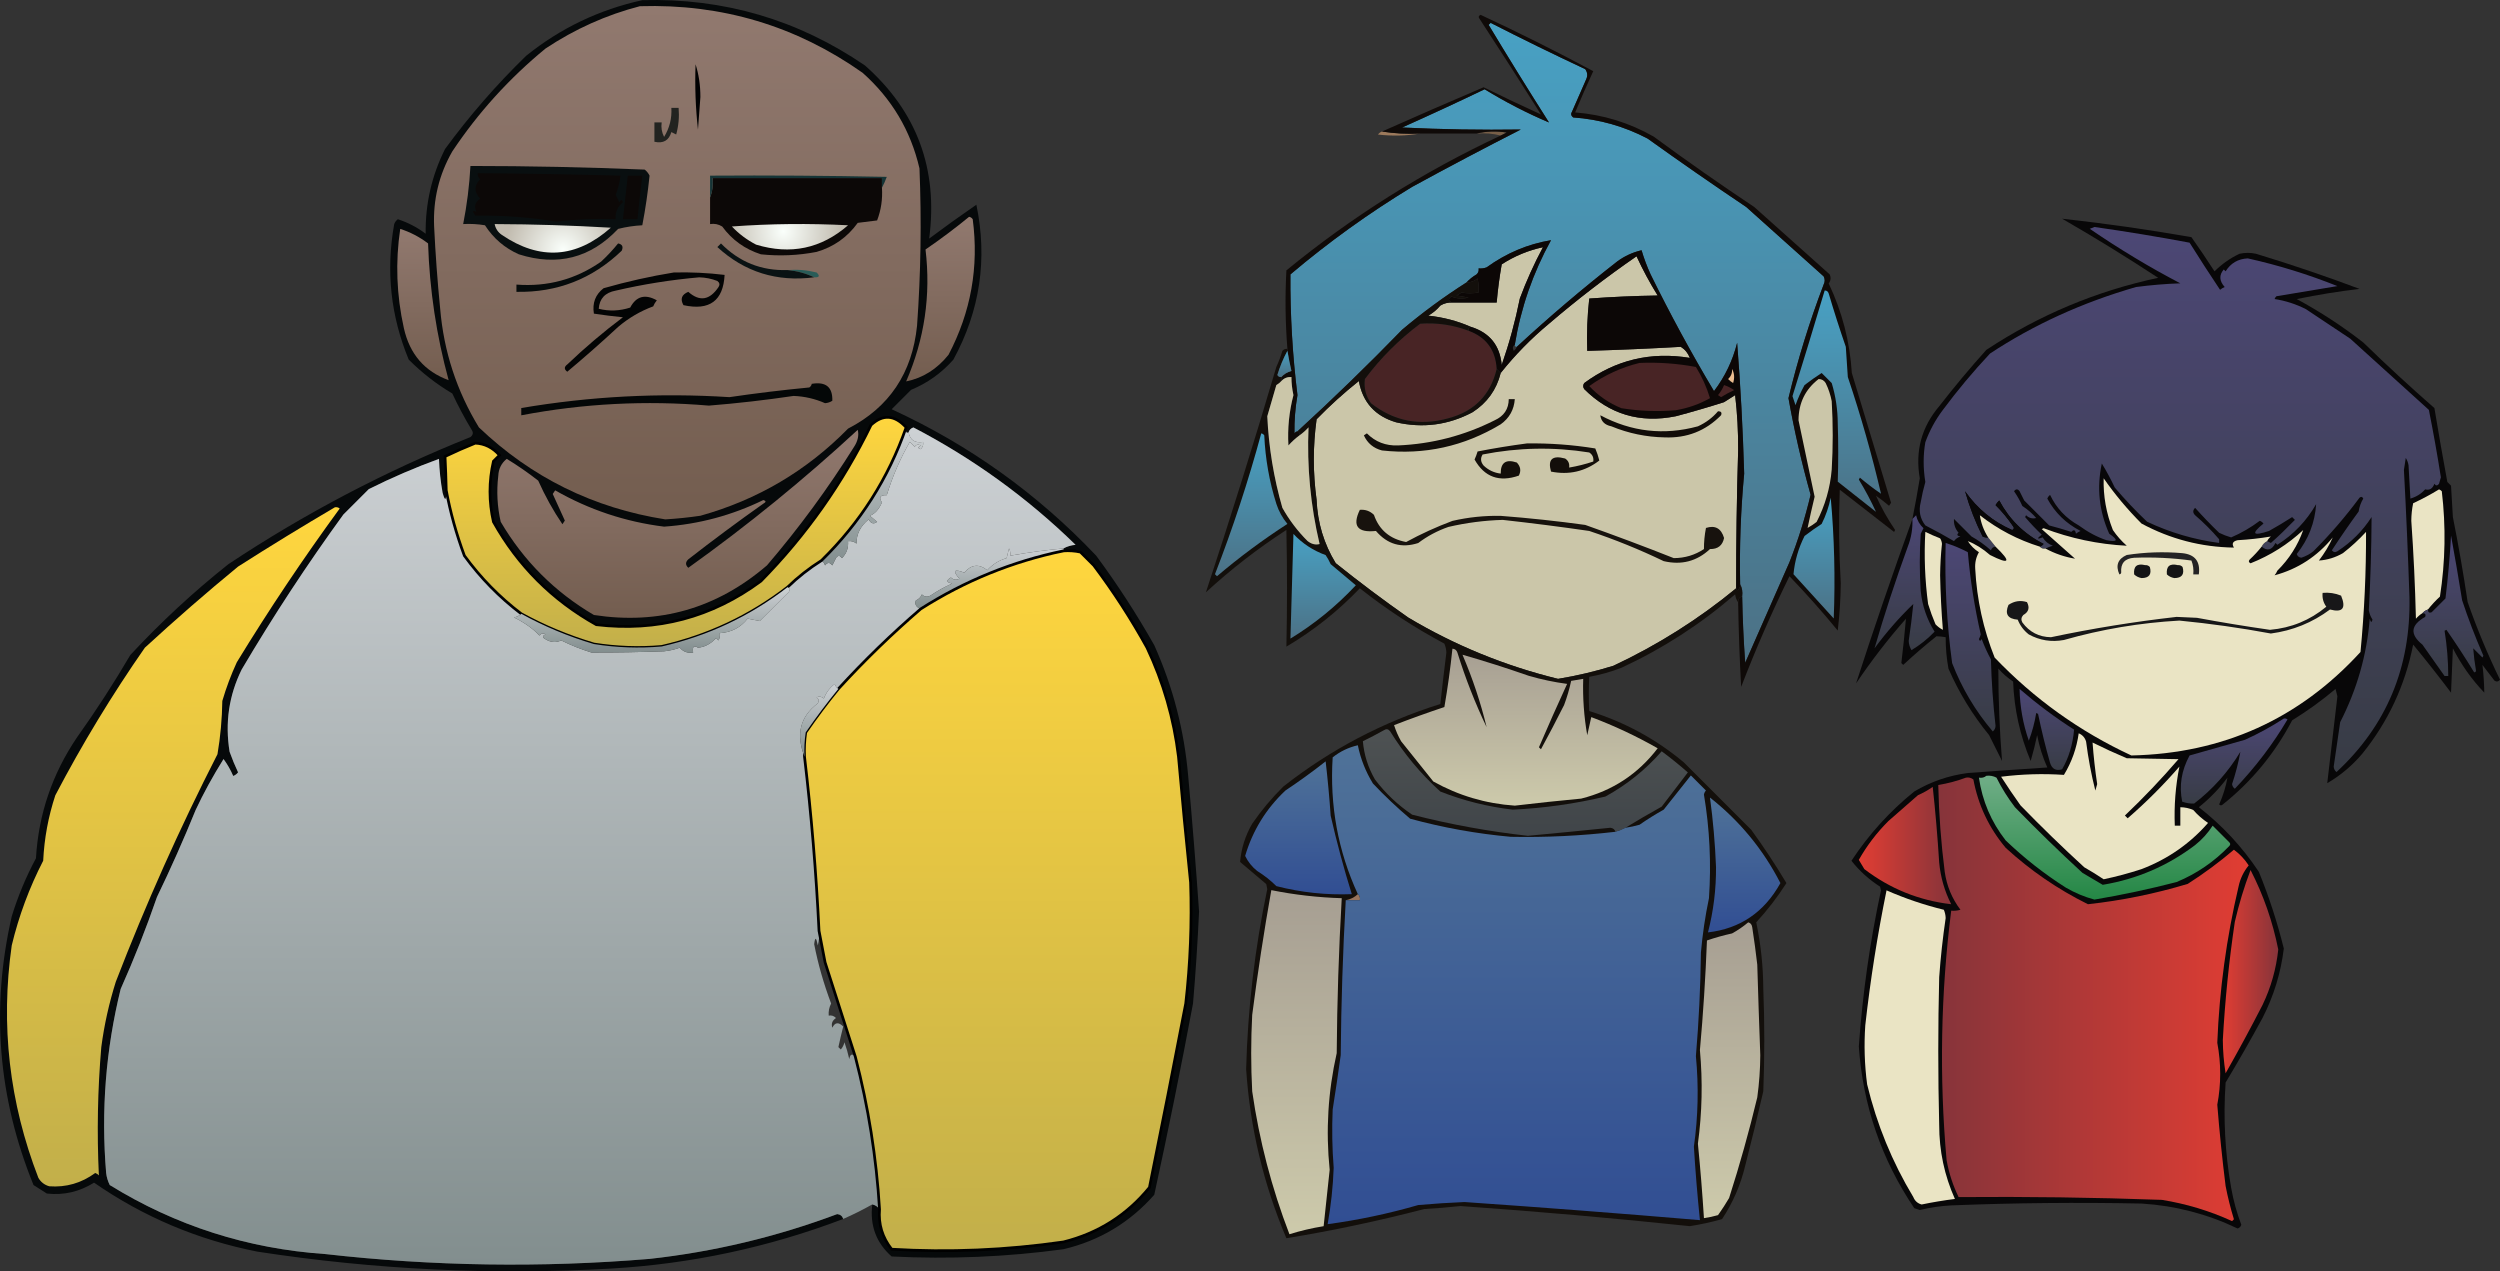 <svg version="1.1" xmlns="http://www.w3.org/2000/svg" xmlns:xlink="http://www.w3.org/1999/xlink" width="454.456" height="231.107" viewBox="0,0,454.456,231.107"><rect x="0" y="0" width="454.456" height="231.107" fill="#333333" stroke="none"/><defs><linearGradient x1="401.609" y1="123.888" x2="401.609" y2="222.978" gradientUnits="userSpaceOnUse" id="color-1"><stop offset="0" stop-color="#4c4775"/><stop offset="1" stop-color="#383c45"/></linearGradient><linearGradient x1="351.481" y1="176.288" x2="351.481" y2="200.809" gradientUnits="userSpaceOnUse" id="color-2"><stop offset="0" stop-color="#4c4775"/><stop offset="1" stop-color="#383c45"/></linearGradient><linearGradient x1="450.347" y1="179.983" x2="450.347" y2="205.511" gradientUnits="userSpaceOnUse" id="color-3"><stop offset="0" stop-color="#4c4775"/><stop offset="1" stop-color="#383c45"/></linearGradient><linearGradient x1="363.464" y1="181.327" x2="363.464" y2="215.588" gradientUnits="userSpaceOnUse" id="color-4"><stop offset="0" stop-color="#4c4775"/><stop offset="1" stop-color="#383c45"/></linearGradient><linearGradient x1="377.345" y1="207.862" x2="377.345" y2="222.585" gradientUnits="userSpaceOnUse" id="color-5"><stop offset="0" stop-color="#4c4775"/><stop offset="1" stop-color="#383c45"/></linearGradient><linearGradient x1="411.398" y1="213.222" x2="411.398" y2="228.699" gradientUnits="userSpaceOnUse" id="color-6"><stop offset="0" stop-color="#4c4775"/><stop offset="1" stop-color="#383c45"/></linearGradient><linearGradient x1="357.611" y1="264.278" x2="414.041" y2="264.278" gradientUnits="userSpaceOnUse" id="color-7"><stop offset="0" stop-color="#86343a"/><stop offset="1" stop-color="#e13d33"/></linearGradient><linearGradient x1="343.167" y1="236.33" x2="359.962" y2="236.33" gradientUnits="userSpaceOnUse" id="color-8"><stop offset="0" stop-color="#e13d33"/><stop offset="1" stop-color="#86343a"/></linearGradient><linearGradient x1="387.841" y1="223.624" x2="387.841" y2="246.155" gradientUnits="userSpaceOnUse" id="color-9"><stop offset="0" stop-color="#70ae87"/><stop offset="1" stop-color="#248745"/></linearGradient><linearGradient x1="409.339" y1="259.255" x2="419.416" y2="259.255" gradientUnits="userSpaceOnUse" id="color-10"><stop offset="0" stop-color="#e13d33"/><stop offset="1" stop-color="#86343a"/></linearGradient><linearGradient x1="288.401" y1="86.78" x2="288.401" y2="203.101" gradientUnits="userSpaceOnUse" id="color-11"><stop offset="0" stop-color="#48a1c4"/><stop offset="1" stop-color="#4c7185"/></linearGradient><linearGradient x1="339.156" y1="135.429" x2="339.156" y2="175.666" gradientUnits="userSpaceOnUse" id="color-12"><stop offset="0" stop-color="#48a1c4"/><stop offset="1" stop-color="#4c7185"/></linearGradient><linearGradient x1="335.018" y1="173.106" x2="335.018" y2="195.053" gradientUnits="userSpaceOnUse" id="color-13"><stop offset="0" stop-color="#48a1c4"/><stop offset="1" stop-color="#4c7185"/></linearGradient><linearGradient x1="319.587" y1="250.288" x2="319.587" y2="304.059" gradientUnits="userSpaceOnUse" id="color-14"><stop offset="0" stop-color="#a69e92"/><stop offset="1" stop-color="#cdcaab"/></linearGradient><linearGradient x1="240.942" y1="244.435" x2="240.942" y2="306.985" gradientUnits="userSpaceOnUse" id="color-15"><stop offset="0" stop-color="#a69e92"/><stop offset="1" stop-color="#cdcaab"/></linearGradient><linearGradient x1="322.33" y1="227.609" x2="322.33" y2="252.117" gradientUnits="userSpaceOnUse" id="color-16"><stop offset="0" stop-color="#4f7298"/><stop offset="1" stop-color="#314e93"/></linearGradient><linearGradient x1="282.55" y1="215.187" x2="282.55" y2="234.559" gradientUnits="userSpaceOnUse" id="color-17"><stop offset="0" stop-color="#4e5253"/><stop offset="1" stop-color="#404549"/></linearGradient><linearGradient x1="241.307" y1="221.024" x2="241.307" y2="245.203" gradientUnits="userSpaceOnUse" id="color-18"><stop offset="0" stop-color="#4f7298"/><stop offset="1" stop-color="#314e93"/></linearGradient><linearGradient x1="281.365" y1="218.098" x2="281.365" y2="305.156" gradientUnits="userSpaceOnUse" id="color-19"><stop offset="0" stop-color="#4f7298"/><stop offset="1" stop-color="#314e93"/></linearGradient><linearGradient x1="282.642" y1="200.54" x2="282.642" y2="229.072" gradientUnits="userSpaceOnUse" id="color-20"><stop offset="0" stop-color="#a69e92"/><stop offset="1" stop-color="#cdcaab"/></linearGradient><linearGradient x1="245.788" y1="179.69" x2="245.788" y2="198.711" gradientUnits="userSpaceOnUse" id="color-21"><stop offset="0" stop-color="#48a1c4"/><stop offset="1" stop-color="#4c7185"/></linearGradient><linearGradient x1="232.711" y1="161.401" x2="232.711" y2="187.372" gradientUnits="userSpaceOnUse" id="color-22"><stop offset="0" stop-color="#48a1c4"/><stop offset="1" stop-color="#4c7185"/></linearGradient><linearGradient x1="238.747" y1="146.403" x2="238.747" y2="151.169" gradientUnits="userSpaceOnUse" id="color-23"><stop offset="0" stop-color="#48a1c4"/><stop offset="1" stop-color="#4c7185"/></linearGradient><linearGradient x1="128.479" y1="160.757" x2="128.479" y2="194.931" gradientUnits="userSpaceOnUse" id="color-24"><stop offset="0" stop-color="#91796f"/><stop offset="1" stop-color="#735d4f"/></linearGradient><linearGradient x1="112.493" y1="160.317" x2="112.493" y2="312.507" gradientUnits="userSpaceOnUse" id="color-25"><stop offset="0" stop-color="#cdd1d4"/><stop offset="1" stop-color="#828e8e"/></linearGradient><linearGradient x1="82.154" y1="124.234" x2="82.154" y2="151.736" gradientUnits="userSpaceOnUse" id="color-26"><stop offset="0" stop-color="#91796f"/><stop offset="1" stop-color="#735d4f"/></linearGradient><linearGradient x1="176.229" y1="122.034" x2="176.229" y2="151.956" gradientUnits="userSpaceOnUse" id="color-27"><stop offset="0" stop-color="#91796f"/><stop offset="1" stop-color="#735d4f"/></linearGradient><linearGradient x1="128.392" y1="83.716" x2="128.392" y2="177.038" gradientUnits="userSpaceOnUse" id="color-28"><stop offset="0" stop-color="#91796f"/><stop offset="1" stop-color="#735d4f"/></linearGradient><radialGradient cx="107.632" cy="128.017" r="10.561" gradientUnits="userSpaceOnUse" id="color-29"><stop offset="0" stop-color="#fafffb"/><stop offset="1" stop-color="#c1bbaf"/></radialGradient><radialGradient cx="147.647" cy="124.682" r="10.561" gradientUnits="userSpaceOnUse" id="color-30"><stop offset="0" stop-color="#fafffb"/><stop offset="1" stop-color="#c1bbaf"/></radialGradient><linearGradient x1="163.844" y1="160.317" x2="163.844" y2="185.399" gradientUnits="userSpaceOnUse" id="color-31"><stop offset="0" stop-color="#cdd1d4"/><stop offset="1" stop-color="#828e8e"/></linearGradient><linearGradient x1="36.778" y1="174.819" x2="36.778" y2="298.304" gradientUnits="userSpaceOnUse" id="color-32"><stop offset="0" stop-color="#ffd63e"/><stop offset="1" stop-color="#c2af4a"/></linearGradient><linearGradient x1="185.131" y1="182.318" x2="185.131" y2="193.319" gradientUnits="userSpaceOnUse" id="color-33"><stop offset="0" stop-color="#cdd1d4"/><stop offset="1" stop-color="#828e8e"/></linearGradient><linearGradient x1="186.631" y1="182.732" x2="186.631" y2="309.983" gradientUnits="userSpaceOnUse" id="color-34"><stop offset="0" stop-color="#ffd63e"/><stop offset="1" stop-color="#c2af4a"/></linearGradient><linearGradient x1="128.077" y1="158.484" x2="128.077" y2="200.331" gradientUnits="userSpaceOnUse" id="color-35"><stop offset="0" stop-color="#ffd63e"/><stop offset="1" stop-color="#c2af4a"/></linearGradient><linearGradient x1="123.769" y1="189.359" x2="123.769" y2="201.281" gradientUnits="userSpaceOnUse" id="color-36"><stop offset="0" stop-color="#cdd1d4"/><stop offset="1" stop-color="#828e8e"/></linearGradient><linearGradient x1="154.19" y1="206.96" x2="154.19" y2="220.161" gradientUnits="userSpaceOnUse" id="color-37"><stop offset="0" stop-color="#cdd1d4"/><stop offset="1" stop-color="#828e8e"/></linearGradient></defs><g transform="translate(-5.267,-82.623)"><g data-paper-data="{&quot;isPaintingLayer&quot;:true}" fill-rule="evenodd" stroke-linecap="butt" stroke-linejoin="miter" stroke-miterlimit="10" stroke-dasharray="" stroke-dashoffset="0" style="mix-blend-mode: normal"><g stroke="none" stroke-width="1"><path d="M352.908,176.96c0.49,-2.452 0.938,-4.915 1.344,-7.39c-0.867,-4.929 0.308,-9.296 3.527,-13.1c2.729,-3.513 5.584,-6.928 8.565,-10.245c9.57,-6.327 19.983,-10.693 31.238,-13.1c-5.71,-3.751 -11.532,-7.334 -17.467,-10.749c7.858,0.867 15.695,1.986 23.513,3.359c1.441,2.042 2.841,4.114 4.199,6.214c1.325,-1.325 2.837,-2.389 4.535,-3.191c1.008,-0.224 2.015,-0.224 3.023,0c6.338,1.926 12.608,4.053 18.81,6.382c-3.823,0.45 -7.63,1.066 -11.42,1.847c4.255,2.298 8.286,4.929 12.092,7.894c4.215,4.092 8.526,8.067 12.932,11.924c0.741,4.486 1.524,8.965 2.351,13.436c0.224,0.224 0.448,0.448 0.672,0.672c0.112,1.904 0.224,3.807 0.336,5.71c1.02,5.128 1.916,10.278 2.687,15.451c1.681,4.818 3.641,9.521 5.878,14.108c-0.291,0.364 -0.626,0.42 -1.008,0.168c-0.728,-0.952 -1.455,-1.904 -2.183,-2.855c0.199,1.668 0.31,3.347 0.336,5.038c-2.295,-2.407 -4.198,-5.095 -5.71,-8.062c-0.112,2.687 -0.224,5.374 -0.336,8.062c-2.241,-2.968 -4.537,-5.879 -6.886,-8.733c-1.464,7.405 -4.543,14.011 -9.237,19.818c-1.832,2.17 -3.96,3.962 -6.382,5.374c0.602,-5.246 1.218,-10.509 1.847,-15.787c-0.112,-0.448 -0.224,-0.896 -0.336,-1.344c-2.49,2.098 -5.121,4.002 -7.894,5.71c-3.13,5.983 -7.329,11.077 -12.596,15.283c-0.224,0.224 -0.448,0.224 -0.672,0c0.716,-1.586 1.22,-3.21 1.512,-4.87c-1.513,2.028 -3.248,3.819 -5.206,5.374c4.28,3.328 7.919,7.247 10.917,11.756c1.846,4.531 3.358,9.178 4.535,13.94c-0.543,4.428 -1.831,8.627 -3.863,12.596c-2.154,3.973 -4.394,7.892 -6.718,11.756c-0.446,6.408 -0.11,12.79 1.008,19.146c0.407,2.299 1.022,4.538 1.847,6.718c-0.112,0.336 -0.336,0.56 -0.672,0.672c-5.527,-2.645 -11.349,-4.156 -17.467,-4.535c-11.535,-0.235 -23.068,-0.123 -34.597,0.336c-1.931,0.103 -3.834,0.383 -5.71,0.84c-0.336,-0.112 -0.672,-0.224 -1.008,-0.336c-5.979,-8.884 -9.338,-18.681 -10.077,-29.391c0.67,-9.554 2.013,-19.015 4.031,-28.383c-0.056,-0.224 -0.112,-0.448 -0.168,-0.672c-2.004,-1.276 -3.739,-2.844 -5.206,-4.703c3.152,-4.794 6.959,-8.993 11.42,-12.596c3.012,-1.789 6.259,-2.909 9.741,-3.359c4.813,-0.359 9.627,-0.695 14.444,-1.008c-0.847,-1.875 -1.463,-3.835 -1.847,-5.878c-0.329,1.586 -0.72,3.154 -1.176,4.703c-1.94,-4.606 -3.004,-9.421 -3.191,-14.444c-0.995,-0.659 -1.891,-1.442 -2.687,-2.351c0.001,5.612 0.225,11.21 0.672,16.795c-0.784,-1.568 -1.568,-3.135 -2.351,-4.703c-3.018,-3.69 -5.481,-7.721 -7.39,-12.092c-0.346,-1.889 -0.514,-3.792 -0.504,-5.71c-0.58,-0.106 -1.14,-0.162 -1.679,-0.168c-2.078,1.656 -4.093,3.392 -6.046,5.206c-0.112,-0.112 -0.224,-0.224 -0.336,-0.336c0.323,-2.702 0.604,-5.389 0.84,-8.062c-3.28,3.727 -6.303,7.646 -9.069,11.756c3.248,-10.023 6.663,-19.988 10.245,-29.895z" fill="#080708"/><path d="M408.667,181.327c0.817,-0.096 0.817,-0.32 0,-0.672c-1.337,-1.561 -2.792,-3.016 -4.367,-4.367c-0.448,-0.448 -0.448,-0.896 0,-1.344c1.376,1.545 2.832,3.056 4.367,4.535c0.701,0.346 1.429,0.626 2.183,0.84c1.863,-0.801 3.598,-1.809 5.206,-3.023c0.271,0.103 0.495,0.271 0.672,0.504c-2.305,1.879 -1.969,2.327 1.008,1.344c1.428,-0.797 2.827,-1.637 4.199,-2.519c0.168,0.168 0.336,0.336 0.504,0.504c-1.556,1.603 -3.012,3.003 -4.367,4.199c-0.229,-0.122 -0.453,-0.234 -0.672,-0.336c0.152,-0.322 0.376,-0.602 0.672,-0.84c-1.971,0.333 -3.987,0.557 -6.046,0.672c-0.881,0.193 -1.105,0.642 -0.672,1.344c-5.956,-0.089 -11.554,-1.545 -16.795,-4.367c-2.548,-2.547 -4.843,-5.29 -6.886,-8.229c-0.088,3.236 0.472,6.371 1.679,9.405c0.715,1.051 1.555,2.003 2.519,2.855c-5.19,-0.266 -10.228,-1.329 -15.115,-3.191c-0.112,0.056 -0.224,0.112 -0.336,0.168c2.015,1.791 4.031,3.583 6.046,5.374c-1.896,-0.315 -3.688,-0.931 -5.374,-1.847c0.425,-0.198 0.873,-0.366 1.344,-0.504c-0.788,-0.284 -1.404,-0.788 -1.847,-1.512c-1.045,0.394 -1.101,0.226 -0.168,-0.504c-1.069,-1.013 -2.077,-2.077 -3.023,-3.191c0.056,-0.112 0.112,-0.224 0.168,-0.336c0.537,0.516 1.153,0.684 1.847,0.504c-0.741,-0.853 -1.58,-1.581 -2.519,-2.183c-0.419,-0.95 -0.923,-1.846 -1.512,-2.687c0.336,-0.448 0.672,-0.448 1.008,0c0.28,0.56 0.56,1.12 0.84,1.679c1.502,1.502 3.014,3.014 4.535,4.535c1.355,0.358 2.699,0.75 4.031,1.176c0.451,-0.471 0.731,-0.359 0.84,0.336c0.252,-0.21 0.532,-0.378 0.84,-0.504c-2.641,-1.354 -4.656,-3.313 -6.046,-5.878c0.103,-0.271 0.271,-0.495 0.504,-0.672c1.137,2.393 2.873,4.24 5.206,5.542c1.64,1.209 3.32,2.105 5.038,2.687c2.063,0.395 2.231,0.003 0.504,-1.176c-1.838,-4.113 -2.286,-8.368 -1.344,-12.764c0.865,1.406 1.649,2.862 2.351,4.367c1.855,2.191 3.815,4.262 5.878,6.214c4.161,1.964 8.528,3.252 13.1,3.863z" fill="#080709"/><path d="M446.623,193.419c-0.406,0.145 -0.742,0.369 -1.008,0.672c-0.435,0.265 -0.827,0.601 -1.176,1.008c-0.144,-5.941 -0.424,-11.875 -0.84,-17.803c0.007,-1.092 0.119,-2.156 0.336,-3.191c1.621,-0.754 3.188,-1.594 4.703,-2.519c0.197,0.07 0.365,0.182 0.504,0.336c0.763,6.402 0.651,12.784 -0.336,19.146c-0.797,0.74 -1.525,1.524 -2.183,2.351z" fill="#eae4c4"/><path d="M416.393,181.998c0.224,-0.448 0.56,-0.784 1.008,-1.008c0.218,0.102 0.442,0.214 0.672,0.336c1.355,-1.196 2.81,-2.596 4.367,-4.199c-0.168,-0.168 -0.336,-0.336 -0.504,-0.504c-1.372,0.882 -2.771,1.722 -4.199,2.519c-2.976,0.984 -3.312,0.535 -1.008,-1.344c-0.176,-0.232 -0.4,-0.4 -0.672,-0.504c-1.608,1.214 -3.344,2.222 -5.206,3.023c-0.754,-0.214 -1.482,-0.494 -2.183,-0.84c-1.535,-1.478 -2.991,-2.99 -4.367,-4.535c-0.448,0.448 -0.448,0.896 0,1.344c1.575,1.351 3.03,2.806 4.367,4.367c0,0.224 0,0.448 0,0.672c-4.572,-0.611 -8.939,-1.898 -13.1,-3.863c-2.063,-1.952 -4.023,-4.023 -5.878,-6.214c-0.703,-1.505 -1.486,-2.96 -2.351,-4.367c-0.943,4.396 -0.495,8.651 1.344,12.764c1.727,1.179 1.559,1.571 -0.504,1.176c-1.719,-0.582 -3.398,-1.478 -5.038,-2.687c-2.333,-1.302 -4.069,-3.15 -5.206,-5.542c-0.232,0.176 -0.4,0.4 -0.504,0.672c1.39,2.565 3.405,4.525 6.046,5.878c-0.308,0.126 -0.588,0.294 -0.84,0.504c-0.109,-0.695 -0.389,-0.807 -0.84,-0.336c-1.332,-0.425 -2.675,-0.817 -4.031,-1.176c-1.521,-1.521 -3.032,-3.032 -4.535,-4.535c-0.28,-0.56 -0.56,-1.12 -0.84,-1.679c-0.336,-0.448 -0.672,-0.448 -1.008,0c0.589,0.841 1.093,1.737 1.512,2.687c0.939,0.602 1.779,1.33 2.519,2.183c-0.694,0.18 -1.31,0.012 -1.847,-0.504c-0.056,0.112 -0.112,0.224 -0.168,0.336c0.946,1.115 1.954,2.178 3.023,3.191c-0.933,0.73 -0.877,0.898 0.168,0.504c0.443,0.724 1.059,1.227 1.847,1.512c-0.471,0.138 -0.918,0.306 -1.344,0.504c-0.434,0.08 -0.77,-0.032 -1.008,-0.336c0.265,-0.095 0.489,-0.263 0.672,-0.504c-3.518,-1.783 -6.205,-4.414 -8.062,-7.894c-0.264,0.249 -0.488,0.529 -0.672,0.84c1.177,1.168 2.24,2.456 3.191,3.863c0.231,0.279 0.175,0.503 -0.168,0.672c-3.498,-1.536 -6.353,-3.887 -8.565,-7.054c0.79,2.813 1.854,5.556 3.191,8.229c0.318,0.162 0.654,0.218 1.008,0.168c0.438,0.552 0.885,1.111 1.344,1.679c-0.42,0.026 -0.7,0.25 -0.84,0.672c-1.082,-0.97 -2.258,-1.81 -3.527,-2.519c-1.064,-1.064 -2.127,-2.127 -3.191,-3.191c-0.071,0.93 0.209,1.77 0.84,2.519c-0.381,0.341 -0.269,0.565 0.336,0.672c-0.481,0.156 -0.872,0.436 -1.176,0.84c-1.566,-0.926 -3.301,-1.877 -5.206,-2.855c-0.961,-1.236 -1.24,-2.636 -0.84,-4.199c0.216,-1.25 0.496,-2.481 0.84,-3.695c-0.405,-2.49 -0.405,-4.897 0,-7.222c0.768,-2.113 1.831,-4.073 3.191,-5.878c2.655,-3.57 5.51,-6.985 8.565,-10.245c7.936,-5.243 16.782,-9.274 26.536,-12.092c2.675,-0.355 5.362,-0.579 8.062,-0.672c-5.576,-2.911 -11.063,-6.214 -16.459,-9.909c0.28,-0.112 0.56,-0.224 0.84,-0.336c5.791,0.827 11.557,1.779 17.299,2.855c1.805,2.884 3.653,5.739 5.542,8.565c0.252,-0.21 0.532,-0.378 0.84,-0.504c-0.987,-1.11 -1.043,-2.173 -0.168,-3.191c0.112,0.112 0.224,0.224 0.336,0.336c0.927,-1.485 2.271,-2.269 4.031,-2.351c5.564,1.239 10.995,2.919 16.291,5.038c-3.611,0.619 -7.305,1.234 -11.085,1.847c-0.154,0.139 -0.266,0.307 -0.336,0.504c2.001,0.312 3.904,0.928 5.71,1.847c2.672,1.786 5.359,3.577 8.062,5.374c4.756,4.308 9.515,8.619 14.276,12.932c0.814,4.068 1.541,8.155 2.183,12.26c-0.112,0.392 -0.224,0.784 -0.336,1.176c-0.311,0.383 -0.591,0.383 -0.84,0c-0.337,0.892 -0.897,1.228 -1.679,1.008c-0.725,0.812 -1.621,1.371 -2.687,1.679c-0.112,-2.015 -0.224,-4.031 -0.336,-6.046c-0.074,-0.483 -0.242,-0.931 -0.504,-1.344c-0.112,0.728 -0.224,1.455 -0.336,2.183c0.411,7.667 0.747,15.393 1.008,23.177c0.248,12.731 -4.175,23.312 -13.268,31.742c-0.317,-0.256 -0.485,-0.592 -0.504,-1.008c0.38,-2.689 0.772,-5.376 1.176,-8.062c3.059,-5.975 4.851,-12.245 5.374,-18.81c0.187,0.704 0.355,0.76 0.504,0.168c-0.338,-0.511 -0.562,-1.071 -0.672,-1.679c0.306,-5.655 0.474,-11.309 0.504,-16.963c-1.614,2.51 -3.686,4.581 -6.214,6.214c-0.381,0.252 -0.717,0.196 -1.008,-0.168c1.558,-2.398 3.182,-4.749 4.87,-7.054c0.126,-0.84 0.406,-1.623 0.84,-2.351c-0.169,-0.343 -0.392,-0.399 -0.672,-0.168c-2.548,3.445 -5.347,6.692 -8.397,9.741c-0.653,0.522 -1.381,0.914 -2.183,1.176c-0.43,-0.038 -0.71,-0.262 -0.84,-0.672c2.123,-2.675 3.299,-5.698 3.527,-9.069c-1.747,3.05 -4.098,5.513 -7.054,7.39c-0.112,-0.112 -0.224,-0.224 -0.336,-0.336c-0.655,1.312 -1.494,1.535 -2.519,0.672z" fill="url(#color-1)"/><path d="M376.085,181.998c-3.997,-1.242 -7.636,-3.146 -10.917,-5.71c0.206,1.426 0.709,2.769 1.512,4.031c-0.353,0.05 -0.689,-0.006 -1.008,-0.168c-1.337,-2.673 -2.401,-5.417 -3.191,-8.229c2.212,3.166 5.067,5.518 8.565,7.054c0.343,-0.169 0.399,-0.392 0.168,-0.672c-0.951,-1.407 -2.014,-2.695 -3.191,-3.863c0.184,-0.311 0.407,-0.591 0.672,-0.84c1.857,3.48 4.544,6.111 8.062,7.894c-0.183,0.241 -0.407,0.409 -0.672,0.504z" fill="#080708"/><path d="M417.4,180.991c-0.448,0.224 -0.784,0.56 -1.008,1.008c-0.659,0.827 -1.387,1.611 -2.183,2.351c-0.231,0.279 -0.175,0.503 0.168,0.672c3.602,-1.43 6.793,-3.445 9.573,-6.046c-0.978,2.783 -2.545,5.246 -4.703,7.39c-0.126,0.308 -0.294,0.588 -0.504,0.84c4.225,-1.138 7.752,-3.434 10.581,-6.886c-0.645,1.449 -1.485,2.848 -2.519,4.199c1.535,-0.1 2.99,-0.548 4.367,-1.344c1.5,-1.164 2.9,-2.451 4.199,-3.863c0.028,7.28 -0.308,14.558 -1.008,21.833c-11.144,12.176 -25.028,18.446 -41.651,18.81c-9.399,-4.365 -17.684,-10.299 -24.856,-17.803c-2.059,-5.165 -3.234,-10.539 -3.527,-16.123c-0.077,-1.101 0.147,-2.109 0.672,-3.023c-0.82,-0.519 -1.492,-1.19 -2.015,-2.015c1.375,0.533 2.719,1.373 4.031,2.519c3.599,1.817 3.935,1.313 1.008,-1.512c-0.458,-0.568 -0.906,-1.128 -1.344,-1.679c-0.802,-1.262 -1.306,-2.605 -1.512,-4.031c3.281,2.564 6.92,4.468 10.917,5.71c0.238,0.304 0.574,0.415 1.008,0.336c1.687,0.917 3.478,1.533 5.374,1.847c-2.015,-1.791 -4.031,-3.583 -6.046,-5.374c0.112,-0.056 0.224,-0.112 0.336,-0.168c4.887,1.862 9.925,2.925 15.115,3.191c-0.965,-0.852 -1.804,-1.804 -2.519,-2.855c-1.208,-3.034 -1.767,-6.169 -1.679,-9.405c2.043,2.94 4.338,5.683 6.886,8.229c5.241,2.822 10.839,4.277 16.795,4.367c-0.434,-0.702 -0.21,-1.15 0.672,-1.344c2.059,-0.115 4.075,-0.339 6.046,-0.672c-0.296,0.238 -0.52,0.518 -0.672,0.84z" fill="#eae4c4"/><path d="M355.259,179.311c0.862,0.42 1.758,0.812 2.687,1.176c0.195,0.3 0.307,0.636 0.336,1.008c-0.205,1.895 -0.316,3.799 -0.336,5.71c0.069,3.323 0.236,6.626 0.504,9.909c-0.508,-0.254 -0.956,-0.59 -1.344,-1.008c-0.514,-1.206 -0.962,-2.438 -1.344,-3.695c-0.582,-4.362 -0.75,-8.728 -0.504,-13.1z" fill="#eae4c4"/><path d="M393.216,184.014c-1.7,0.117 -2.484,1.013 -2.351,2.687c-0.02,0.182 -0.132,0.294 -0.336,0.336c-0.72,-1.638 -0.272,-2.814 1.344,-3.527c3.341,-0.514 6.7,-0.626 10.077,-0.336c2.329,0.229 3.336,1.517 3.023,3.863c-0.336,0 -0.672,0 -1.008,0c0.09,-0.88 -0.022,-1.719 -0.336,-2.519c-3.449,-0.47 -6.92,-0.638 -10.413,-0.504z" fill="#242324"/><path d="M352.908,176.96c0.219,-0.199 0.443,-0.422 0.672,-0.672c0.203,0.928 0.651,1.712 1.344,2.351c-0.168,0.336 -0.336,0.672 -0.504,1.008c-0.224,3.471 -0.224,6.942 0,10.413c0.273,2.668 1.113,5.131 2.519,7.39c-1.254,1.311 -2.654,2.431 -4.199,3.359c-0.31,-0.515 -0.478,-1.075 -0.504,-1.679c0.337,-2.251 0.617,-4.49 0.84,-6.718c-2.522,2.418 -4.874,5.106 -7.054,8.062c1.763,-6.077 3.779,-12.235 6.046,-18.474c0.637,-1.621 0.916,-3.3 0.84,-5.038z" fill="url(#color-2)"/><path d="M395.231,185.357c0.335,-0.029 0.614,0.083 0.84,0.336c0.373,1.339 -0.131,2.011 -1.512,2.015c-0.542,-0.102 -0.99,-0.326 -1.344,-0.672c-0.147,-1.481 0.525,-2.041 2.015,-1.679z" fill="#141415"/><path d="M455.357,204.503c0,0.224 -0.112,0.336 -0.336,0.336c-1.588,-2.611 -3.267,-5.186 -5.038,-7.726c-0.112,0.056 -0.224,0.112 -0.336,0.168c0.436,2.709 0.66,5.452 0.672,8.229c-0.224,0 -0.448,0 -0.672,0c-1.341,-1.872 -2.685,-3.776 -4.031,-5.71c-2.318,-1.865 -2.15,-3.545 0.504,-5.038c0.177,-0.442 0.009,-0.666 -0.504,-0.672c0.265,-0.303 0.601,-0.527 1.008,-0.672c0.006,0.513 0.23,0.681 0.672,0.504c0.84,-0.84 1.679,-1.679 2.519,-2.519c0.467,-3.856 0.803,-7.662 1.008,-11.42c0.715,3.91 1.387,7.829 2.015,11.756c1.086,3.295 2.373,6.654 3.863,10.077c-0.056,0.112 -0.112,0.224 -0.168,0.336c-0.56,-0.56 -1.12,-1.12 -1.679,-1.679c0.098,1.335 0.266,2.678 0.504,4.031z" fill="url(#color-3)"/><path d="M358.954,181.327c1.374,0.423 2.718,0.983 4.031,1.679c0.438,5.038 1.222,10.02 2.351,14.947c-0.079,0.293 -0.191,0.573 -0.336,0.84c0.116,0.402 0.284,0.402 0.504,0c0.468,1.272 1.028,2.503 1.679,3.695c0.104,4.046 0.385,8.077 0.84,12.092c-0.019,0.415 -0.187,0.751 -0.504,1.008c-3.164,-3.724 -5.627,-7.867 -7.39,-12.428c-0.983,-7.244 -1.375,-14.521 -1.176,-21.833z" fill="url(#color-4)"/><path d="M427.477,190.396c1.168,-0.106 2.288,0.062 3.359,0.504c0.949,2.298 0.277,3.138 -2.015,2.519c-3.205,2.386 -6.788,3.842 -10.749,4.367c-5.516,-1.025 -11.058,-1.809 -16.627,-2.351c-7.132,0.396 -14.13,1.572 -20.994,3.527c-2.256,0.419 -4.383,0.083 -6.382,-1.008c-0.917,-0.715 -1.589,-1.611 -2.015,-2.687c-1.826,-0.141 -2.386,-1.037 -1.679,-2.687c1.065,-0.709 2.185,-0.877 3.359,-0.504c0.537,1.01 0.313,1.794 -0.672,2.351c-0.374,0.411 -0.43,0.859 -0.168,1.344c1.291,1.755 3.026,2.651 5.206,2.687c7.55,-1.594 15.164,-2.826 22.841,-3.695c1.232,0.056 2.463,0.112 3.695,0.168c4.411,0.819 8.834,1.547 13.268,2.183c3.859,-0.335 7.274,-1.734 10.245,-4.199c-0.542,-0.748 -0.766,-1.588 -0.672,-2.519z" fill="#171718"/><path d="M372.39,207.862c3.261,2.801 6.564,5.265 9.909,7.39c-0.234,2.706 -0.962,5.113 -2.183,7.222c-1.118,0.326 -1.845,-0.066 -2.183,-1.176c-0.817,-2.854 -1.545,-5.821 -2.183,-8.901c-0.112,-0.056 -0.224,-0.112 -0.336,-0.168c-0.279,1.734 -0.727,3.413 -1.344,5.038c-1.058,-3.035 -1.618,-6.17 -1.679,-9.405z" fill="url(#color-5)"/><path d="M383.139,215.924c0.687,0.289 1.135,0.792 1.344,1.512c0.383,3.019 0.943,5.986 1.679,8.901c0.112,-0.392 0.224,-0.784 0.336,-1.176c-0.379,-2.525 -0.659,-5.044 -0.84,-7.558c2.037,1.015 4.109,1.967 6.214,2.855c3.149,0.06 6.284,0.116 9.405,0.168c-3.063,3.568 -6.31,6.982 -9.741,10.245c0.168,0.168 0.336,0.336 0.504,0.504c3.359,-2.911 6.494,-6.046 9.405,-9.405c-0.703,3.518 -0.983,7.101 -0.84,10.749c0.336,0 0.672,0 1.008,0c0,-1.12 0,-2.239 0,-3.359c0.815,0.008 1.599,0.176 2.351,0.504c0.796,0.909 1.692,1.693 2.687,2.351c-3.314,3.788 -7.344,6.587 -12.092,8.397c-2.273,0.745 -4.568,1.361 -6.886,1.847c-1.147,-0.77 -2.323,-1.498 -3.527,-2.183c-3.983,-3.647 -7.846,-7.398 -11.588,-11.253c-1.217,-1.706 -2.393,-3.442 -3.527,-5.206c3.823,-0.48 7.63,-0.592 11.42,-0.336c1.418,-2.333 2.314,-4.853 2.687,-7.558z" fill="#eae4c4"/><path d="M420.423,213.237c0.248,-0.044 0.472,0.012 0.672,0.168c-2.621,4.457 -5.812,8.656 -9.573,12.596c-0.292,-0.204 -0.46,-0.484 -0.504,-0.84c0.654,-1.955 1.158,-3.914 1.512,-5.878c-2.215,3.67 -5.014,6.805 -8.397,9.405c-0.686,0.048 -1.413,-0.064 -2.183,-0.336c-0.585,-2.877 -0.137,-5.676 1.344,-8.397c3.359,-0.952 6.718,-1.904 10.077,-2.855c2.48,-1.127 4.831,-2.414 7.054,-3.863z" fill="url(#color-6)"/><path d="M362.649,223.985c0.496,-0.088 0.944,0.024 1.344,0.336c0.877,4.665 2.837,8.808 5.878,12.428c4.498,4.124 9.48,7.539 14.947,10.245c6.144,-0.669 12.19,-1.901 18.138,-3.695c2.941,-1.877 5.74,-3.948 8.397,-6.214c1.071,0.791 1.967,1.743 2.687,2.855c-0.928,1.129 -1.544,2.417 -1.847,3.863c-2.194,9.327 -3.481,18.788 -3.863,28.383c0.707,3.765 0.707,7.516 0,11.253c0.393,4.937 0.897,9.864 1.512,14.779c0.398,2.046 0.902,4.061 1.512,6.046c-0.112,0.112 -0.224,0.224 -0.336,0.336c-4.076,-1.863 -8.331,-3.15 -12.764,-3.863c-12.315,-0.441 -24.631,-0.609 -36.949,-0.504c-1.038,-2.134 -1.765,-4.373 -2.183,-6.718c-1.347,-15.155 -1.067,-30.27 0.84,-45.346c0.571,0.054 1.131,-0.002 1.679,-0.168c-1.537,-2.031 -2.489,-4.326 -2.855,-6.886c-0.673,-5.24 -1.065,-10.502 -1.176,-15.787c1.756,-0.299 3.436,-0.746 5.038,-1.344z" fill="url(#color-7)"/><path d="M356.603,225.665c0.493,4.531 0.885,9.122 1.176,13.772c0.254,2.665 0.982,5.184 2.183,7.558c-5.845,-0.68 -11.107,-2.807 -15.787,-6.382c-0.341,-0.563 -0.677,-1.123 -1.008,-1.679c1.464,-2.587 3.255,-4.938 5.374,-7.054c1.791,-1.568 3.583,-3.135 5.374,-4.703c0.971,-0.428 1.867,-0.932 2.687,-1.512z" fill="url(#color-8)"/><path d="M366.344,223.65c0.661,-0.08 1.277,0.032 1.847,0.336c0.952,1.905 2.071,3.696 3.359,5.374c4.003,4.115 8.089,8.09 12.26,11.924c1.232,0.728 2.463,1.455 3.695,2.183c6.205,-1.032 11.803,-3.439 16.795,-7.222c1.257,-1.003 2.32,-2.179 3.191,-3.527c1.008,1.008 2.015,2.015 3.023,3.023c0.224,0.224 0.224,0.448 0,0.672c-2.737,2.85 -5.928,5.033 -9.573,6.55c-4.937,1.278 -9.919,2.342 -14.947,3.191c-1.822,-0.49 -3.557,-1.218 -5.206,-2.183c-3.913,-2.49 -7.552,-5.345 -10.917,-8.565c-2.637,-3.371 -4.261,-7.178 -4.87,-11.42c0.537,0.09 0.985,-0.022 1.344,-0.336z" fill="url(#color-9)"/><path d="M414.377,240.78c2.342,4.54 4.022,9.354 5.038,14.444c-0.373,3.525 -1.324,6.884 -2.855,10.077c-2.149,4.186 -4.388,8.329 -6.718,12.428c-0.32,-2.002 -0.488,-4.017 -0.504,-6.046c0.396,-7.199 1.123,-14.365 2.183,-21.497c0.748,-3.222 1.7,-6.358 2.855,-9.405z" fill="url(#color-10)"/><path d="M348.206,244.475c3.358,1.474 6.829,2.65 10.413,3.527c0.207,0.47 0.319,0.974 0.336,1.512c-0.527,3.568 -0.919,7.151 -1.176,10.749c-0.224,8.957 -0.224,17.914 0,26.872c-0.002,4.693 0.95,9.172 2.855,13.436c-2.029,0.256 -4.045,0.592 -6.046,1.008c-0.715,-0.186 -1.219,-0.634 -1.512,-1.344c-3.846,-6.386 -6.645,-13.216 -8.397,-20.49c-0.472,-3.572 -0.584,-7.155 -0.336,-10.749c0.922,-8.245 2.21,-16.419 3.863,-24.52z" fill="#eae4c4"/><path d="M401.182,185.357c0.335,-0.029 0.614,0.083 0.84,0.336c0.373,1.339 -0.131,2.011 -1.512,2.015c-0.542,-0.102 -0.99,-0.326 -1.344,-0.672c-0.147,-1.481 0.525,-2.041 2.015,-1.679z" fill="#141415"/></g><g stroke="none" stroke-width="1"><path d="M321.964,191.03c0.108,-0.818 -0.014,-1.549 -0.366,-2.195c-0.143,-6.722 0.101,-13.428 0.732,-20.118c-0.235,-8.006 -0.662,-15.931 -1.28,-23.776c-0.811,3.232 -2.213,6.158 -4.207,8.779c-4.114,-6.885 -7.955,-13.957 -11.522,-21.216c-0.658,-1.435 -1.206,-2.898 -1.646,-4.389c-1.593,0.37 -3.057,1.04 -4.389,2.012c-6.312,4.925 -12.408,10.107 -18.289,15.546c-0.244,0 -0.366,-0.122 -0.366,-0.366c1.098,-6.709 3.293,-13.049 6.584,-19.021c-4.21,0.697 -8.112,2.343 -11.705,4.938c-0.473,0.179 -0.961,0.24 -1.463,0.183c0.08,0.43 -0.042,0.796 -0.366,1.097c-0.702,0.407 -1.312,0.895 -1.829,1.463c-4.075,2.591 -7.977,5.456 -11.705,8.596c-6.191,6.375 -12.531,12.532 -19.021,18.472c-0.226,0.041 -0.409,0.162 -0.549,0.366c-0.036,-2.325 0.147,-4.642 0.549,-6.95c-0.906,-7.3 -1.333,-14.616 -1.28,-21.947c6.957,-5.887 14.334,-11.191 22.13,-15.912c6.551,-3.58 13.135,-7.055 19.753,-10.425c-7.151,0.106 -14.344,-0.015 -21.582,-0.366c5.027,-2.245 10.026,-4.562 14.997,-6.95c3.795,2.324 7.697,4.335 11.705,6.036c-3.73,-5.865 -7.388,-11.779 -10.974,-17.741c0.122,-0.122 0.244,-0.244 0.366,-0.366c5.697,2.91 11.428,5.714 17.192,8.413c0.414,0.576 0.475,1.186 0.183,1.829c-0.853,1.951 -1.707,3.902 -2.561,5.853c-0.274,0.415 -0.213,0.781 0.183,1.097c4.777,0.334 9.289,1.614 13.534,3.841c5.911,4.236 11.885,8.381 17.924,12.437c4.694,4.207 9.389,8.413 14.083,12.62c0.244,0.488 0.244,0.976 0,1.463c-2.576,6.752 -4.71,13.641 -6.401,20.667c1.056,5.929 2.397,11.781 4.024,17.558c-0.982,4.166 -2.262,8.251 -3.841,12.254c-2.682,6.097 -5.365,12.193 -8.047,18.29c-0.29,-4.02 -0.473,-8.043 -0.549,-12.071z" fill="url(#color-11)"/><path d="M273.68,106.898c1.762,-0.421 3.591,-0.481 5.487,-0.183c-0.376,0.188 -0.741,0.371 -1.097,0.549c-1.389,-0.36 -2.852,-0.482 -4.389,-0.366z" fill="#775e47"/><path d="M256.488,106.532c2.248,0.362 4.564,0.484 6.95,0.366c-2.495,0.422 -5.056,0.483 -7.682,0.183c0.199,-0.262 0.443,-0.445 0.732,-0.549z" fill="#9c795b"/><path d="M321.233,192.127c-0.027,-0.559 0.217,-0.924 0.732,-1.097c0.075,4.028 0.258,8.051 0.549,12.071c2.682,-6.097 5.365,-12.193 8.047,-18.29c1.578,-4.003 2.859,-8.088 3.841,-12.254c-1.627,-5.777 -2.968,-11.629 -4.024,-17.558c1.692,-7.026 3.826,-13.915 6.401,-20.667c0.244,-0.488 0.244,-0.976 0,-1.463c-4.694,-4.207 -9.389,-8.413 -14.083,-12.62c-6.038,-4.056 -12.013,-8.201 -17.924,-12.437c-4.246,-2.227 -8.757,-3.507 -13.534,-3.841c-0.396,-0.316 -0.457,-0.682 -0.183,-1.097c0.853,-1.951 1.707,-3.902 2.561,-5.853c0.292,-0.643 0.231,-1.253 -0.183,-1.829c-5.764,-2.699 -11.495,-5.503 -17.192,-8.413c-0.122,0.122 -0.244,0.244 -0.366,0.366c3.585,5.962 7.243,11.876 10.974,17.741c-4.009,-1.7 -7.911,-3.712 -11.705,-6.036c-4.972,2.388 -9.971,4.705 -14.997,6.95c7.237,0.35 14.431,0.472 21.582,0.366c-6.618,3.37 -13.202,6.845 -19.753,10.425c-7.796,4.721 -15.173,10.025 -22.13,15.912c-0.053,7.332 0.374,14.647 1.28,21.947c-0.402,2.308 -0.585,4.625 -0.549,6.95c0.14,-0.203 0.323,-0.325 0.549,-0.366c0.307,0.125 0.429,0.369 0.366,0.732c-0.718,0.534 -1.389,1.144 -2.012,1.829c-0.177,-3.089 0.128,-6.137 0.914,-9.145c-0.242,-1.086 -0.364,-2.183 -0.366,-3.292c-0.737,-0.04 -1.346,0.204 -1.829,0.732c0,-0.244 0,-0.488 0,-0.732c0.472,-0.525 1.081,-0.891 1.829,-1.097c-0.278,-1.215 -0.522,-2.434 -0.732,-3.658c0,-0.122 0,-0.244 0,-0.366c-0.382,-4.748 -0.443,-9.504 -0.183,-14.266c11.927,-9.778 24.913,-17.947 38.957,-24.508c0.356,-0.178 0.722,-0.361 1.097,-0.549c-1.896,-0.299 -3.725,-0.238 -5.487,0.183c-3.414,0 -6.828,0 -10.242,0c-2.386,0.118 -4.702,-0.004 -6.95,-0.366c6.133,-2.731 12.29,-5.413 18.472,-8.047c3.49,1.715 6.965,3.361 10.425,4.938c-3.673,-5.823 -7.392,-11.614 -11.157,-17.375c-0.252,-0.304 -0.191,-0.548 0.183,-0.732c6.954,3.233 13.782,6.647 20.484,10.242c-1.151,2.484 -2.248,4.983 -3.292,7.499c5.087,0.407 9.842,1.87 14.266,4.389c5.995,4.41 12.092,8.678 18.29,12.803c4.572,4.085 9.145,8.169 13.717,12.254c0.263,0.59 0.203,1.138 -0.183,1.646c2.446,5.144 3.848,10.571 4.207,16.278c2.378,7.864 4.755,15.729 7.133,23.593c-0.122,0.183 -0.244,0.366 -0.366,0.549c-0.759,-0.654 -1.552,-1.263 -2.378,-1.829c0.943,2.125 2.102,4.197 3.475,6.218c-0.061,0.122 -0.122,0.244 -0.183,0.366c-3.292,-2.561 -6.584,-5.121 -9.876,-7.682c-0.205,5.672 -0.144,11.341 0.183,17.009c-0.03,2.875 -0.213,5.741 -0.549,8.596c-2.791,-3.401 -5.717,-6.693 -8.779,-9.876c-3.228,6.578 -6.154,13.284 -8.779,20.118c-0.282,-5.118 -0.465,-10.239 -0.549,-15.363z" fill="#0f0a08"/><path d="M272.583,142.014c-2.41,-1.056 -4.971,-1.727 -7.682,-2.012c0.838,-0.472 1.57,-1.082 2.195,-1.829c0.675,-0.413 1.406,-0.596 2.195,-0.549c2.682,0 5.365,0 8.047,0c0.204,-2.328 0.509,-4.644 0.914,-6.95c2.347,-1.512 4.846,-2.548 7.499,-3.109c-1.613,3.011 -3.016,6.12 -4.207,9.328c-0.82,4.098 -1.917,8.122 -3.292,12.071c-0.329,-3.583 -2.219,-5.899 -5.67,-6.95z" fill="#cbc6a9"/><path d="M320.867,189.566c-6.822,5.609 -14.26,10.304 -22.313,14.083c-3.298,1.025 -6.651,1.818 -10.059,2.378c-9.672,-2.368 -18.756,-6.087 -27.251,-11.157c-4.493,-3.151 -8.882,-6.443 -13.168,-9.876c-2.144,-3.51 -3.302,-7.351 -3.475,-11.522c-0.671,-4.884 -0.671,-9.761 0,-14.632c2.422,-2.488 4.983,-4.804 7.682,-6.95c0.699,3.87 2.954,6.37 6.767,7.499c4.868,1.117 9.501,0.508 13.9,-1.829c2.651,-1.707 4.358,-4.084 5.121,-7.133c2.599,-3.271 5.526,-6.258 8.779,-8.962c5.095,-4.365 10.399,-8.449 15.912,-12.254c1.135,2.453 2.416,4.831 3.841,7.133c-4.151,0.061 -8.296,0.244 -12.437,0.549c-0.355,3.15 -0.477,6.32 -0.366,9.511c5.679,-0.166 11.349,-0.41 17.009,-0.732c0.758,0.466 1.306,1.137 1.646,2.012c-7.083,-1.17 -13.484,0.354 -19.204,4.572c-0.244,0.366 -0.244,0.732 0,1.097c4.609,4.601 10.157,6.247 16.643,4.938c2.948,-0.779 5.874,-1.633 8.779,-2.561c0.67,-0.427 1.341,-0.853 2.012,-1.28c0.392,3.337 0.575,6.691 0.549,10.059c-0.254,8.351 -0.376,16.703 -0.366,25.057z" fill="#cbc6a9"/><path d="M272.217,142.745c3.214,1.177 4.921,3.494 5.121,6.95c-1.128,4.725 -4.054,7.712 -8.779,8.962c-5.209,1.454 -9.903,0.54 -14.083,-2.743c-0.939,-1.319 -1.305,-2.782 -1.097,-4.389c2.865,-3.841 6.218,-7.194 10.059,-10.059c3.018,-0.214 5.944,0.213 8.779,1.28z" fill="#482425"/><path d="M280.63,145.306c-0.392,0.275 -0.454,0.64 -0.183,1.097c0.262,-0.199 0.445,-0.443 0.549,-0.732c5.881,-5.439 11.978,-10.621 18.29,-15.546c1.333,-0.972 2.796,-1.642 4.389,-2.012c0.44,1.492 0.988,2.955 1.646,4.389c3.567,7.259 7.408,14.331 11.522,21.216c1.994,-2.621 3.396,-5.547 4.207,-8.779c0.619,7.845 1.045,15.77 1.28,23.776c-0.631,6.69 -0.875,13.396 -0.732,20.118c0.048,0.27 -0.013,0.514 -0.183,0.732c-0.252,0.453 -0.435,0.453 -0.549,0c-0.01,-8.354 0.112,-16.706 0.366,-25.057c0.027,-3.369 -0.156,-6.722 -0.549,-10.059c-0.67,0.427 -1.341,0.853 -2.012,1.28c-2.905,0.928 -5.831,1.781 -8.779,2.561c-6.487,1.309 -12.034,-0.337 -16.643,-4.938c-0.244,-0.366 -0.244,-0.732 0,-1.097c5.72,-4.218 12.121,-5.742 19.204,-4.572c-0.34,-0.875 -0.889,-1.545 -1.646,-2.012c-5.66,0.321 -11.33,0.565 -17.009,0.732c-0.111,-3.19 0.011,-6.36 0.366,-9.511c4.14,-0.304 8.286,-0.487 12.437,-0.549c-1.425,-2.302 -2.705,-4.68 -3.841,-7.133c-5.512,3.805 -10.816,7.889 -15.912,12.254c-3.253,2.704 -6.18,5.691 -8.779,8.962c-0.244,-0.244 -0.488,-0.488 -0.732,-0.732c-0.2,-3.456 -1.907,-5.773 -5.121,-6.95c-0.063,-0.363 0.059,-0.606 0.366,-0.732c3.45,1.051 5.341,3.367 5.67,6.95c1.375,-3.949 2.472,-7.973 3.292,-12.071c1.191,-3.208 2.593,-6.317 4.207,-9.328c-2.653,0.561 -5.152,1.597 -7.499,3.109c-0.405,2.306 -0.71,4.622 -0.914,6.95c-2.682,0 -5.365,0 -8.047,0c-0.778,-0.286 -0.839,-0.651 -0.183,-1.097c1.001,0.406 2.038,0.467 3.109,0.183c-0.732,-0.122 -1.463,-0.244 -2.195,-0.366c0.335,-0.137 0.64,-0.32 0.914,-0.549c0.994,0.188 2.03,0.188 3.109,0c0.06,-0.862 -0.001,-1.716 -0.183,-2.561c-0.579,0.498 -1.25,0.742 -2.012,0.732c0.517,-0.568 1.127,-1.056 1.829,-1.463c0.324,-0.302 0.446,-0.668 0.366,-1.097c0.502,0.057 0.99,-0.004 1.463,-0.183c3.594,-2.595 7.495,-4.241 11.705,-4.938c-3.291,5.972 -5.486,12.312 -6.584,19.021z" fill="#0c0706"/><path d="M303.309,148.598c3.447,-0.145 6.861,0.099 10.242,0.732c1.099,1.77 1.952,3.66 2.561,5.67c-1.903,1.082 -3.976,1.814 -6.218,2.195c-3.307,0.28 -6.599,0.158 -9.876,-0.366c-2.253,-0.913 -4.203,-2.254 -5.853,-4.024c2.795,-2.006 5.843,-3.408 9.145,-4.207z" fill="#482425"/><path d="M320.135,149.695c0.413,0.778 0.474,1.632 0.183,2.561c-0.338,-0.2 -0.643,-0.444 -0.914,-0.732c0.53,-0.494 0.774,-1.103 0.732,-1.829z" fill="#ebbd90"/><path d="M318.672,152.622c0.642,0.209 1.252,0.514 1.829,0.914c-0.827,0.383 -1.62,0.809 -2.378,1.28c-0.183,-0.122 -0.366,-0.244 -0.549,-0.366c0.462,-0.559 0.828,-1.169 1.097,-1.829z" fill="#482425"/><path d="M335.864,151.524c0.555,0.004 0.982,0.248 1.28,0.732c0.512,1.047 0.878,2.145 1.097,3.292c0.244,4.145 0.244,8.291 0,12.437c-0.285,3.355 -1.2,6.525 -2.743,9.511c-0.517,0.411 -1.066,0.777 -1.646,1.097c0.389,-1.864 0.816,-3.754 1.28,-5.67c-0.977,-4.637 -1.953,-9.271 -2.926,-13.9c0.014,-3.135 1.233,-5.635 3.658,-7.499z" fill="#cbc6a9"/><path d="M336.962,135.43c0.365,-0.011 0.609,0.172 0.732,0.549c0.963,3.254 1.999,6.485 3.109,9.693c0.122,1.829 0.244,3.658 0.366,5.487c2.373,7.063 4.384,14.135 6.036,21.216c-1.332,-0.905 -2.612,-1.881 -3.841,-2.926c-0.061,0.122 -0.122,0.244 -0.183,0.366c1.18,1.946 2.216,3.897 3.109,5.853c-2.317,-1.829 -4.633,-3.658 -6.95,-5.487c0.115,-3.532 0.115,-7.067 0,-10.608c-0.014,-2.497 -0.379,-4.936 -1.097,-7.316c-0.617,-0.617 -1.227,-1.227 -1.829,-1.829c-1.062,0.684 -2.099,1.416 -3.109,2.195c-0.649,1.176 -1.198,2.395 -1.646,3.658c-0.183,-0.549 -0.366,-1.097 -0.549,-1.646c1.992,-6.401 3.942,-12.802 5.853,-19.204z" fill="url(#color-12)"/><path d="M317.575,157.377c0.559,0.006 0.742,0.25 0.549,0.732c-2.792,2.843 -6.206,4.184 -10.242,4.024c-3.356,-0.062 -6.588,-0.732 -9.693,-2.012c-1.21,-0.246 -1.881,-0.917 -2.012,-2.012c5.649,3.018 11.563,3.689 17.741,2.012c1.441,-0.655 2.66,-1.57 3.658,-2.743z" fill="#110c08"/><path d="M279.533,155.182c0.366,0 0.732,0 1.097,0c-0.134,1.913 -0.988,3.438 -2.561,4.572c-6.669,4.016 -13.863,5.601 -21.582,4.755c-1.547,-0.403 -2.645,-1.318 -3.292,-2.743c0.183,-0.122 0.366,-0.244 0.549,-0.366c1.536,1.55 3.426,2.282 5.67,2.195c6.187,-0.267 12.04,-1.791 17.558,-4.572c1.688,-0.766 2.542,-2.046 2.561,-3.841z" fill="#120e0a"/><path d="M282.825,163.23c4.172,-0.059 8.317,0.247 12.437,0.914c0.298,0.703 0.542,1.435 0.732,2.195c-2.599,1.996 -5.526,2.667 -8.779,2.012c-0.63,-2.22 0.224,-3.012 2.561,-2.378c0.588,0.384 0.831,0.932 0.732,1.646c1.498,-0.253 2.961,-0.619 4.389,-1.097c0.1,-0.714 -0.144,-1.262 -0.732,-1.646c-6.467,-1.032 -12.929,-0.91 -19.387,0.366c-0.429,0.683 -0.368,1.354 0.183,2.012c0.877,0.835 1.913,1.323 3.109,1.463c-0.023,-2.006 0.953,-2.676 2.926,-2.012c0.687,0.729 0.809,1.521 0.366,2.378c-3.567,1.241 -6.249,0.266 -8.047,-2.926c0.219,-0.474 0.402,-0.961 0.549,-1.463c3.005,-0.587 5.992,-1.074 8.962,-1.463z" fill="#130e0a"/><path d="M252.464,175.301c0.997,-0.086 1.851,0.218 2.561,0.914c0.946,2.743 2.897,4.389 5.853,4.938c2.693,-1.468 5.497,-2.748 8.413,-3.841c2.888,-0.665 5.815,-0.97 8.779,-0.914c5.133,0.394 10.255,0.942 15.363,1.646c5.419,1.919 10.784,3.931 16.095,6.036c2.013,-0.008 3.842,-0.556 5.487,-1.646c-0.008,-1.26 0.113,-2.54 0.366,-3.841c1.675,-0.533 2.772,0.077 3.292,1.829c-0.278,1.363 -1.131,2.033 -2.561,2.012c-2.382,2.224 -5.187,2.955 -8.413,2.195c-4.394,-2.115 -8.906,-3.944 -13.534,-5.487c-5.235,-0.761 -10.478,-1.432 -15.729,-2.012c-3.335,0.097 -6.627,0.523 -9.876,1.28c-1.992,0.691 -3.821,1.666 -5.487,2.926c-3.035,0.98 -5.595,0.249 -7.682,-2.195c-3.37,0.361 -4.345,-0.92 -2.926,-3.841z" fill="#17120d"/><path d="M338.059,173.106c0.66,7.247 0.842,14.562 0.549,21.947c-2.439,-2.682 -4.877,-5.365 -7.316,-8.047c0.224,-2.412 0.895,-4.729 2.012,-6.95c1.004,-0.777 2.041,-1.508 3.109,-2.195c0.76,-1.519 1.309,-3.104 1.646,-4.755z" fill="url(#color-13)"/><path d="M269.29,137.624c-0.788,-0.047 -1.52,0.136 -2.195,0.549c-0.625,0.747 -1.356,1.357 -2.195,1.829c2.711,0.285 5.271,0.955 7.682,2.012c-0.307,0.125 -0.429,0.369 -0.366,0.732c-2.835,-1.067 -5.761,-1.494 -8.779,-1.28c-3.841,2.865 -7.194,6.218 -10.059,10.059c-0.208,1.607 0.158,3.07 1.097,4.389c4.18,3.283 8.874,4.198 14.083,2.743c4.725,-1.25 7.651,-4.237 8.779,-8.962c0.244,0.244 0.488,0.488 0.732,0.732c-0.763,3.048 -2.47,5.426 -5.121,7.133c-4.399,2.337 -9.032,2.946 -13.9,1.829c-3.813,-1.129 -6.068,-3.628 -6.767,-7.499c-2.699,2.146 -5.259,4.462 -7.682,6.95c-0.671,4.87 -0.671,9.747 0,14.632c0.173,4.172 1.331,8.013 3.475,11.522c4.286,3.433 8.675,6.725 13.168,9.876c8.495,5.069 17.579,8.788 27.251,11.157c3.408,-0.56 6.762,-1.352 10.059,-2.378c8.053,-3.779 15.491,-8.474 22.313,-14.083c0.113,0.453 0.296,0.453 0.549,0c0.17,-0.217 0.231,-0.461 0.183,-0.732c0.352,0.646 0.474,1.377 0.366,2.195c-0.514,0.173 -0.758,0.539 -0.732,1.097c-0.289,-0.406 -0.472,-0.893 -0.549,-1.463c-6.248,5.412 -13.137,9.862 -20.667,13.351c-1.907,0.738 -3.858,1.286 -5.853,1.646c-0.106,2.103 -0.106,4.175 0,6.218c6.386,1.972 12.116,5.082 17.192,9.328c4.105,4.105 8.189,8.189 12.254,12.254c2.283,3.136 4.417,6.367 6.401,9.693c-1.626,2.539 -3.455,4.917 -5.487,7.133c0.831,3.979 1.258,8.002 1.28,12.071c0.244,6.218 0.244,12.437 0,18.655c-1.04,4.525 -2.137,9.036 -3.292,13.534c-0.837,3.491 -2.24,6.722 -4.207,9.693c-1.924,0.543 -3.875,0.97 -5.853,1.28c-13.876,-1.461 -27.776,-2.68 -41.7,-3.658c-2.19,0.235 -4.385,0.418 -6.584,0.549c-8.344,2.165 -16.696,3.933 -25.057,5.304c-4.167,-9.841 -6.606,-20.083 -7.316,-30.726c0.289,-11.013 1.569,-21.926 3.841,-32.738c-0.061,-0.305 -0.122,-0.61 -0.183,-0.914c-1.585,-1.341 -3.17,-2.682 -4.755,-4.024c0.207,-2.453 0.939,-4.77 2.195,-6.95c1.672,-2.425 3.562,-4.681 5.67,-6.767c8.555,-6.717 18.066,-11.716 28.532,-14.997c0.337,-3.093 0.703,-6.202 1.097,-9.328c-0.019,-0.585 -0.14,-1.134 -0.366,-1.646c-5.434,-2.898 -10.555,-6.251 -15.363,-10.059c-3.977,4.162 -8.427,7.698 -13.351,10.608c0.151,-7.069 0.151,-14.141 0,-21.216c-5.191,3.36 -10.068,7.14 -14.632,11.339c4.475,-13.55 8.743,-27.206 12.803,-40.968c0.438,-0.947 0.804,-1.923 1.097,-2.926c0.245,-0.275 0.55,-0.397 0.914,-0.366c0,0.122 0,0.244 0,0.366c-0.743,1.367 -1.353,2.83 -1.829,4.389c0.167,0.292 0.411,0.414 0.732,0.366c0,0.244 0,0.488 0,0.732c-0.246,0.281 -0.551,0.525 -0.914,0.732c-0.549,1.891 -1.098,3.781 -1.646,5.67c0.262,5.657 1.176,11.205 2.743,16.643c1.243,2.22 2.767,4.231 4.572,6.036c0.723,0.564 1.455,0.747 2.195,0.549c-1.649,-6.988 -2.32,-14.06 -2.012,-21.216c-0.501,0.564 -1.05,1.052 -1.646,1.463c0.063,-0.363 -0.059,-0.606 -0.366,-0.732c6.49,-5.94 12.83,-12.098 19.021,-18.472c3.728,-3.14 7.63,-6.006 11.705,-8.596c0.762,0.01 1.432,-0.234 2.012,-0.732c0.182,0.845 0.243,1.698 0.183,2.561c-1.079,0.188 -2.115,0.188 -3.109,0c-0.274,0.229 -0.579,0.412 -0.914,0.549c0.732,0.122 1.463,0.244 2.195,0.366c-1.071,0.284 -2.108,0.223 -3.109,-0.183c-0.657,0.446 -0.596,0.812 0.183,1.097z" fill="#130f0b"/><path d="M323.062,250.288c0.42,0.106 0.664,0.411 0.732,0.914c0.35,2.249 0.654,4.505 0.914,6.767c0.16,5.488 0.343,10.974 0.549,16.461c-0.015,2.573 -0.198,5.134 -0.549,7.682c-1.48,6.163 -3.187,12.259 -5.121,18.29c-0.625,1.067 -1.296,2.104 -2.012,3.109c-0.846,0.242 -1.699,0.425 -2.561,0.549c-0.285,-4.516 -0.651,-9.027 -1.097,-13.534c0.765,-5.657 0.887,-11.327 0.366,-17.009c0.596,-6.632 1.023,-13.277 1.28,-19.936c1.49,-0.51 3.013,-0.936 4.572,-1.28c1.063,-0.589 2.039,-1.259 2.926,-2.012z" fill="url(#color-14)"/><path d="M252.098,245.167c0.331,0.259 0.452,0.625 0.366,1.097c-0.853,0 -1.707,0 -2.561,0c0.857,-0.161 1.589,-0.527 2.195,-1.097z" fill="#97735d"/><path d="M236.369,244.435c4.223,0.849 8.49,1.337 12.803,1.463c-0.539,9.373 -0.844,18.762 -0.914,28.166c-1.582,7.003 -2.009,14.075 -1.28,21.216c-0.366,3.416 -0.732,6.83 -1.097,10.242c-2.11,0.338 -4.183,0.826 -6.218,1.463c-3.227,-8.398 -5.483,-17.055 -6.767,-25.971c-0.244,-4.633 -0.244,-9.267 0,-13.9c0.979,-7.593 2.138,-15.152 3.475,-22.679z" fill="url(#color-15)"/><path d="M316.111,227.609c5.397,4.24 9.665,9.422 12.803,15.546c-2.938,5.297 -7.327,8.284 -13.168,8.962c1.003,-3.897 1.491,-7.86 1.463,-11.888c-0.167,-4.222 -0.533,-8.429 -1.097,-12.62z" fill="url(#color-16)"/><path d="M300.748,233.095c-0.559,0.296 -1.168,0.54 -1.829,0.732c-0.106,-0.42 -0.411,-0.664 -0.914,-0.732c-4.932,0.504 -9.931,0.992 -14.997,1.463c-7.101,-0.787 -14.113,-2.067 -21.033,-3.841c-2.607,-1.753 -4.862,-3.887 -6.767,-6.401c-1.256,-2.18 -1.987,-4.497 -2.195,-6.95c1.316,-0.645 2.596,-1.315 3.841,-2.012c0.415,-0.274 0.781,-0.213 1.097,0.183c2.537,4.107 5.585,7.765 9.145,10.974c4.239,1.669 8.628,2.767 13.168,3.292c5.688,-0.273 11.297,-1.066 16.826,-2.378c3.908,-2.141 7.322,-4.884 10.242,-8.23c1.638,1.211 3.223,2.491 4.755,3.841c-1.599,2.084 -3.185,4.157 -4.755,6.218c-2.28,1.267 -4.474,2.547 -6.584,3.841z" fill="url(#color-17)"/><path d="M246.246,221.024c0.375,3.23 0.68,6.522 0.914,9.876c1.101,4.824 2.382,9.579 3.841,14.266c-4.645,0.181 -9.217,-0.307 -13.717,-1.463c-1.047,-1.044 -2.205,-1.958 -3.475,-2.743c-0.952,-0.766 -1.684,-1.68 -2.195,-2.743c1.362,-4.612 3.801,-8.575 7.316,-11.888c2.528,-1.686 4.967,-3.454 7.316,-5.304z" fill="url(#color-18)"/><path d="M298.919,233.827c0.661,-0.192 1.27,-0.436 1.829,-0.732c0.861,-0.124 1.714,-0.307 2.561,-0.549c1.415,-0.987 2.878,-1.901 4.389,-2.743c1.646,-2.073 3.292,-4.146 4.938,-6.218c0.914,0.914 1.829,1.829 2.743,2.743c-0.191,0.205 -0.313,0.449 -0.366,0.732c1.042,6.236 1.347,12.516 0.914,18.838c-0.684,3.25 -1.171,6.542 -1.463,9.876c-0.076,6.292 -0.381,12.571 -0.914,18.838c0.527,5.502 0.406,10.989 -0.366,16.461c0.275,4.46 0.641,8.911 1.097,13.351c-14.254,-1.207 -28.52,-2.304 -42.797,-3.292c-2.809,0.117 -5.613,0.3 -8.413,0.549c-5.412,1.567 -10.899,2.725 -16.461,3.475c0.605,-3.387 0.971,-6.801 1.097,-10.242c-0.278,-3.535 -0.339,-7.071 -0.183,-10.608c0.522,-3.286 1.01,-6.578 1.463,-9.876c0.079,-9.4 0.383,-18.789 0.914,-28.166c0.853,0 1.707,0 2.561,0c0.087,-0.472 -0.035,-0.838 -0.366,-1.097c-3.606,-7.855 -5.131,-16.146 -4.572,-24.874c1.363,-1.078 2.888,-1.81 4.572,-2.195c0.5,2.465 1.414,4.782 2.743,6.95c2.145,2.268 4.401,4.401 6.767,6.401c5.986,1.633 12.082,2.73 18.29,3.292c6.363,0.127 12.704,-0.178 19.021,-0.914z" fill="url(#color-19)"/><path d="M269.29,200.54c0.457,0.028 0.762,0.272 0.914,0.732c1.456,4.68 3.224,9.191 5.304,13.534c-1.068,-4.423 -2.531,-8.813 -4.389,-13.168c3.963,1.137 7.987,2.417 12.071,3.841c2.281,0.662 4.598,1.15 6.95,1.463c-1.754,3.814 -3.461,7.655 -5.121,11.522c0.122,0.122 0.244,0.244 0.366,0.366c1.432,-2.639 2.834,-5.321 4.207,-8.047c0.543,-1.444 0.969,-2.907 1.28,-4.389c0.732,-0.122 1.463,-0.244 2.195,-0.366c-0.107,3.441 0.137,6.856 0.732,10.242c0.244,-1.097 0.488,-2.195 0.732,-3.292c4.177,1.575 8.201,3.464 12.071,5.67c-3.57,4.668 -8.204,7.717 -13.9,9.145c-4.031,0.379 -8.054,0.805 -12.071,1.28c-5.279,-0.359 -10.217,-1.822 -14.814,-4.389c-1.951,-2.439 -3.902,-4.877 -5.853,-7.316c-0.542,-0.955 -0.969,-1.93 -1.28,-2.926c3.008,-1.165 6.056,-2.263 9.145,-3.292c0.608,-3.506 1.096,-7.043 1.463,-10.608z" fill="url(#color-20)"/><path d="M240.393,179.69c1.627,1.731 3.578,3.011 5.853,3.841c0.351,0.519 0.656,1.068 0.914,1.646c1.524,1.28 3.048,2.561 4.572,3.841c-3.538,3.785 -7.501,7.016 -11.888,9.693c0.2,-6.325 0.383,-12.666 0.549,-19.021z" fill="url(#color-21)"/><path d="M234.54,161.401c0.226,0.041 0.409,0.162 0.549,0.366c0.188,4.243 0.92,8.389 2.195,12.437c0.438,1.351 1.109,2.571 2.012,3.658c-4.474,2.888 -8.741,6.059 -12.803,9.511c-0.122,-0.122 -0.244,-0.244 -0.366,-0.366c3.254,-8.383 6.059,-16.919 8.413,-25.605z" fill="url(#color-22)"/><path d="M241.49,161.766c0.596,-0.412 1.145,-0.899 1.646,-1.463c-0.308,7.156 0.362,14.227 2.012,21.216c-0.74,0.198 -1.472,0.015 -2.195,-0.549c-1.805,-1.804 -3.329,-3.816 -4.572,-6.036c-1.567,-5.439 -2.482,-10.987 -2.743,-16.643c0.548,-1.889 1.097,-3.779 1.646,-5.67c0.364,-0.207 0.669,-0.451 0.914,-0.732c0.483,-0.527 1.092,-0.771 1.829,-0.732c0.002,1.109 0.124,2.206 0.366,3.292c-0.786,3.008 -1.091,6.056 -0.914,9.145c0.623,-0.685 1.294,-1.295 2.012,-1.829z" fill="#cbc6a9"/><path d="M239.296,146.403c0.21,1.224 0.454,2.443 0.732,3.658c-0.748,0.207 -1.357,0.572 -1.829,1.097c-0.32,0.048 -0.564,-0.074 -0.732,-0.366c0.476,-1.559 1.086,-3.023 1.829,-4.389z" fill="url(#color-23)"/></g><g stroke-width="0.5"><path d="M163.83,301.567c0.562,0.123 1.002,0.418 1.32,0.88c-0.226,2.706 0.508,5.126 2.2,7.261c10.394,0.625 20.808,0.185 31.242,-1.32c6.319,-1.58 11.527,-4.88 15.621,-9.901c2.256,-11.137 4.457,-22.283 6.6,-33.442c0.837,-7.313 1.13,-14.649 0.88,-22.002c-0.792,-7.621 -1.525,-15.252 -2.2,-22.882c-0.839,-6.917 -2.746,-13.518 -5.72,-19.801c-2.88,-5.223 -6.107,-10.213 -9.681,-14.961c-0.807,-0.805 -1.614,-1.615 -2.42,-2.42c-1.016,-0.22 -2.043,-0.29 -3.08,-0.22c0,-0.145 0,-0.295 0,-0.44c0.639,-0.352 1.372,-0.572 2.2,-0.66c-8.781,-8.563 -18.609,-15.674 -29.482,-21.342c-0.45,0.158 -0.743,0.449 -0.88,0.88c-0.405,0.251 -0.552,-0.044 -0.44,-0.88c-2.09,-2.288 -4.216,-2.433 -6.38,-0.44c-5.121,10.548 -11.795,20.008 -20.021,28.382c-8.91,6.587 -18.884,9.227 -29.922,7.921c-7.994,-4.475 -14.228,-10.706 -18.701,-18.701c-0.836,-3.661 -0.836,-7.331 0,-11.001c0.367,-0.365 0.734,-0.735 1.1,-1.1c-1.215,-1.391 -2.682,-2.125 -4.4,-2.2c-1.866,0.748 -3.699,1.558 -5.5,2.42c0.099,2.033 0.173,4.088 0.22,6.16c0.019,1.932 -0.201,2.081 -0.66,0.44c-0.365,-2.042 -0.585,-4.092 -0.66,-6.16c-4.342,1.584 -8.596,3.415 -12.761,5.5c-1.54,1.54 -3.08,3.08 -4.62,4.62c-6.592,9.069 -12.753,18.459 -18.481,28.162c-2.325,4.722 -3.058,9.707 -2.2,14.961c0.456,1.28 0.97,2.526 1.54,3.74c-0.231,0.304 -0.525,0.524 -0.88,0.66c-0.473,-1.096 -1.06,-2.121 -1.76,-3.08c-1.957,3.133 -3.644,6.213 -5.06,9.241c-2.176,5.355 -4.523,10.636 -7.041,15.841c-1.956,5.672 -4.157,11.247 -6.6,16.721c-2.706,10.988 -3.586,22.138 -2.64,33.442c0.089,0.774 0.309,1.505 0.66,2.2c11.983,7.393 25.037,11.573 39.163,12.541c19.629,2.222 39.283,2.513 58.964,0.88c11.71,-1.294 23.078,-4.009 34.103,-8.141c0.572,0.062 0.939,0.356 1.1,0.88c-13.604,5.17 -27.685,8.176 -42.243,9.021c-21.519,1.228 -42.934,0.202 -64.245,-3.08c-10.817,-2.134 -20.718,-6.314 -29.702,-12.541c-2.651,1.663 -5.512,2.323 -8.581,1.98c-0.807,-0.515 -1.613,-1.025 -2.42,-1.54c-6.463,-15.894 -7.783,-32.175 -3.96,-48.844c1.123,-3.661 2.59,-7.181 4.4,-10.561c0.472,-8.017 2.966,-15.348 7.481,-22.002c3.446,-4.836 6.673,-9.826 9.681,-14.961c5.527,-5.954 11.468,-11.454 17.821,-16.501c13.834,-9.192 28.502,-16.893 44.003,-23.102c0.477,-0.378 0.55,-0.818 0.22,-1.32c-1.279,-2.117 -2.452,-4.317 -3.52,-6.6c-2.892,-1.716 -5.532,-3.771 -7.921,-6.16c-3.285,-7.938 -4.165,-16.151 -2.64,-24.642c0.136,-0.356 0.356,-0.649 0.66,-0.88c1.842,0.599 3.529,1.479 5.06,2.64c-0.074,-5.433 1.1,-10.566 3.52,-15.401c4.421,-6.037 9.335,-11.685 14.741,-16.941c6.223,-5.018 13.263,-8.391 21.122,-10.121c14.809,-0.406 28.303,3.554 40.483,11.881c9.437,8.354 13.323,18.841 11.661,31.462c2.821,-2.107 5.682,-4.161 8.581,-6.16c2.057,9.888 0.663,19.275 -4.18,28.162c-2.141,2.429 -4.707,4.26 -7.701,5.5c-1.174,1.175 -2.347,2.345 -3.52,3.52c14.101,6.473 26.496,15.344 37.183,26.622c3.849,5.201 7.369,10.631 10.561,16.281c3.391,7.564 5.445,15.485 6.16,23.762c0.747,8.207 1.407,16.422 1.98,24.642c-0.257,5.58 -0.624,11.155 -1.1,16.721c-2.18,11.634 -4.527,23.221 -7.041,34.763c-4.441,5.047 -9.942,8.347 -16.501,9.901c-10.372,1.408 -20.785,1.848 -31.242,1.32c-2.808,-2.477 -3.981,-5.632 -3.52,-9.461z" fill="#06090a" stroke="none"/><path d="M161.19,160.757c0.244,0.999 0.024,2.024 -0.66,3.08c-4.743,7.577 -10.024,14.768 -15.841,21.562c-9.11,7.828 -19.597,10.834 -31.462,9.021c-7.114,-4.18 -12.761,-9.826 -16.941,-16.941c-0.627,-2.763 -0.774,-5.549 -0.44,-8.361c0.059,-1.28 0.572,-2.31 1.54,-3.08c1.984,1.21 3.89,2.53 5.72,3.96c1.251,2.799 2.717,5.439 4.4,7.921c0.147,-0.22 0.293,-0.44 0.44,-0.66c-0.734,-1.615 -1.467,-3.225 -2.2,-4.84c0.147,-0.22 0.293,-0.44 0.44,-0.66c6.168,3.525 12.768,5.725 19.801,6.6c6.327,-0.444 12.341,-2.059 18.041,-4.84c0.526,0.154 0.526,0.374 0,0.66c-4.626,3.265 -9.172,6.64 -13.641,10.121c-0.542,0.519 -0.542,1.034 0,1.54c10.808,-7.731 21.076,-16.092 30.802,-25.082z" fill="url(#color-24)" stroke="none"/><path d="M198.593,182.318c-3.251,0.299 -6.478,0.739 -9.681,1.32c0.066,-0.462 -0.007,-0.902 -0.22,-1.32c-0.147,0.585 -0.293,1.175 -0.44,1.76c-1.381,0.396 -2.554,1.131 -3.52,2.2c-1.501,-1.201 -2.895,-1.056 -4.18,0.44c-1.87,-0.73 -2.163,-0.361 -0.88,1.1c-0.565,0.299 -1.079,0.229 -1.54,-0.22c-0.922,0.537 -0.849,0.902 0.22,1.1c-1.391,0.62 -2.711,1.355 -3.96,2.2c-0.565,0.299 -1.079,0.229 -1.54,-0.22c-0.22,0.515 -0.587,0.88 -1.1,1.1c-0.241,0.704 0.052,1.214 0.88,1.54c-5.266,4.532 -10.254,9.373 -14.961,14.521c-0.318,-0.185 -0.538,-0.475 -0.66,-0.88c-0.917,0.695 -1.578,1.575 -1.98,2.64c-0.418,-0.365 -0.859,-0.436 -1.32,-0.22c0.418,0.317 0.492,0.682 0.22,1.1c-3.214,2.416 -4.021,5.641 -2.42,9.681c1.242,10.526 2.122,21.086 2.64,31.682c0.071,0.893 -0.002,1.773 -0.22,2.64c-0.286,-1.514 -0.506,-1.584 -0.66,-0.22c0.697,3.582 1.724,7.173 3.08,10.781c-0.356,0.691 -0.503,1.426 -0.44,2.2c0.517,-0.097 0.957,0.048 1.32,0.44c-0.678,0.453 -0.898,1.043 -0.66,1.76c0.476,-0.999 1.136,-1.069 1.98,-0.22c-0.313,1.232 -0.606,2.477 -0.88,3.74c0.147,0.145 0.293,0.295 0.44,0.44c0.33,-0.387 0.55,-0.827 0.66,-1.32c0.362,1.008 0.655,2.033 0.88,3.08c0.15,-0.933 0.517,-1.078 1.1,-0.44c2.363,9.082 3.829,18.323 4.4,27.722c-0.318,-0.462 -0.758,-0.757 -1.32,-0.88c-1.706,0.964 -3.466,1.844 -5.28,2.64c-0.161,-0.524 -0.528,-0.818 -1.1,-0.88c-11.025,4.132 -22.392,6.847 -34.103,8.141c-19.681,1.633 -39.336,1.342 -58.964,-0.88c-14.126,-0.968 -27.18,-5.148 -39.163,-12.541c-0.351,-0.695 -0.571,-1.426 -0.66,-2.2c-0.945,-11.304 -0.065,-22.455 2.64,-33.442c2.444,-5.474 4.644,-11.049 6.6,-16.721c2.518,-5.206 4.865,-10.486 7.041,-15.841c1.416,-3.027 3.104,-6.108 5.06,-9.241c0.7,0.959 1.287,1.985 1.76,3.08c0.356,-0.136 0.649,-0.356 0.88,-0.66c-0.57,-1.214 -1.084,-2.46 -1.54,-3.74c-0.858,-5.254 -0.125,-10.24 2.2,-14.961c5.729,-9.703 11.889,-19.093 18.481,-28.162c1.54,-1.54 3.08,-3.08 4.62,-4.62c4.165,-2.086 8.419,-3.916 12.761,-5.5c0.075,2.068 0.295,4.119 0.66,6.16c0.459,1.641 0.679,1.492 0.66,-0.44c0.745,4.004 1.845,7.965 3.3,11.881c2.946,4.044 6.393,7.564 10.341,10.561c-0.336,0.339 -0.776,0.559 -1.32,0.66c1.939,0.964 3.479,2.064 4.62,3.3c0.316,-0.418 0.682,-0.493 1.1,-0.22c-0.587,0.295 -0.587,0.585 0,0.88c0.948,0.598 1.902,0.669 2.86,0.22c1.786,0.884 3.62,1.619 5.5,2.2c4.366,0.013 8.767,-0.062 13.201,-0.22c0.996,-0.106 1.95,-0.326 2.86,-0.66c0.616,0.744 1.423,1.038 2.42,0.88c-0.168,-1.074 0.126,-1.369 0.88,-0.88c1.231,-0.101 2.331,-0.691 3.3,-1.76c0.147,0.145 0.293,0.295 0.44,0.44c0.213,-0.418 0.286,-0.858 0.22,-1.32c2.105,-0.136 3.792,-1.016 5.06,-2.64c0.734,0.145 1.467,0.295 2.2,0.44c1.74,-1.743 3.5,-3.503 5.28,-5.28c0.305,-0.414 0.231,-0.704 -0.22,-0.88c1.877,-1.822 3.93,-3.432 6.16,-4.84c0.318,0.185 0.538,0.475 0.66,0.88c0.44,-0.585 0.88,-0.585 1.32,0c0.22,-0.44 0.44,-0.88 0.66,-1.32c0.341,-0.532 0.707,-0.532 1.1,0c0.837,-0.854 1.204,-1.879 1.1,-3.08c0.582,-0.075 1.095,0.07 1.54,0.44c-0.031,-1.703 0.703,-3.168 2.2,-4.4c0.425,0.774 0.938,0.92 1.54,0.44c-0.44,-0.365 -0.88,-0.735 -1.32,-1.1c0.914,-0.343 1.647,-1.148 2.2,-2.42c-0.604,-0.933 -0.31,-1.373 0.88,-1.32c1.03,-3.379 2.423,-6.605 4.18,-9.681c0.294,0.295 0.587,0.585 0.88,0.88c0.316,-0.418 0.682,-0.493 1.1,-0.22c-0.526,0.286 -0.526,0.506 0,0.66c0.39,-0.361 0.536,-0.801 0.44,-1.32c-1.501,0.251 -2.381,-0.339 -2.64,-1.76c0.137,-0.431 0.43,-0.722 0.88,-0.88c10.873,5.668 20.701,12.779 29.482,21.342c-0.828,0.088 -1.561,0.308 -2.2,0.66z" fill="url(#color-25)" stroke="none"/><path d="M78.024,124.234c1.818,0.579 3.504,1.459 5.06,2.64c0.272,8.452 1.519,16.739 3.74,24.862c-4.374,-1.597 -7.088,-4.748 -8.141,-9.461c-1.338,-6.007 -1.558,-12.021 -0.66,-18.041z" fill="url(#color-26)" stroke="none"/><path d="M181.431,122.034c0.272,0.049 0.492,0.195 0.66,0.44c1.144,8.657 -0.323,16.871 -4.4,24.642c-2.104,2.614 -4.671,4.229 -7.701,4.84c3.339,-7.692 4.513,-15.684 3.52,-23.982c2.749,-1.882 5.389,-3.862 7.921,-5.94z" fill="url(#color-27)" stroke="none"/><path d="M121.587,83.751c14.889,-0.46 28.384,3.574 40.483,12.101c5.294,4.705 8.742,10.499 10.341,17.381c0.393,9.546 0.246,19.08 -0.44,28.602c-0.876,8.603 -5.056,14.838 -12.541,18.701c-7.522,7.665 -16.47,12.946 -26.842,15.841c-2.117,0.312 -4.245,0.532 -6.38,0.66c-13.057,-2.055 -24.351,-7.63 -33.883,-16.721c-4.04,-6.627 -6.387,-13.813 -7.041,-21.562c-0.493,-4.978 -0.86,-9.965 -1.1,-14.961c-0.212,-4.873 0.888,-9.42 3.3,-13.641c4.696,-7.046 10.343,-13.279 16.941,-18.701c5.326,-3.545 11.046,-6.112 17.161,-7.701z" fill="url(#color-28)" stroke="none"/><path d="M152.829,152.396c2.568,-0.431 3.815,0.594 3.74,3.08c-0.393,0.255 -0.833,0.4 -1.32,0.44c-1.809,-0.801 -3.716,-1.241 -5.72,-1.32c-5.111,0.757 -10.245,1.347 -15.401,1.76c-11.456,-0.977 -22.824,-0.387 -34.103,1.76c0,-0.44 0,-0.88 0,-1.32c12.525,-2.13 25.139,-2.79 37.843,-1.98c4.825,-0.708 9.666,-1.298 14.521,-1.76c0.245,-0.167 0.391,-0.387 0.44,-0.66z" fill="#040707" stroke="none"/><path d="M127.747,132.155c3.096,-0.077 6.176,0.07 9.241,0.44c-0.246,4.707 -2.74,6.54 -7.481,5.5c-0.63,-1.117 -0.336,-1.924 0.88,-2.42c2.057,1.821 3.89,1.528 5.5,-0.88c0.272,-0.418 0.198,-0.784 -0.22,-1.1c-1.06,-0.411 -2.16,-0.631 -3.3,-0.66c-5.118,0.45 -10.178,1.256 -15.181,2.42c-1.923,0.354 -2.95,1.454 -3.08,3.3c1.905,0.472 3.812,0.398 5.72,-0.22c1.093,-2.07 2.706,-2.51 4.84,-1.32c-0.275,0.33 -0.495,0.697 -0.66,1.1c-2.335,0.863 -4.461,2.108 -6.38,3.74c-3.015,2.794 -6.095,5.509 -9.241,8.141c-0.587,-0.44 -0.587,-0.88 0,-1.32c3.21,-3.067 6.584,-5.927 10.121,-8.581c-1.772,-0.172 -3.533,-0.392 -5.28,-0.66c-0.311,-1.93 0.276,-3.47 1.76,-4.62c4.248,-1.215 8.502,-2.168 12.761,-2.86z" fill="#030404" stroke="none"/><path d="M117.627,126.874c0.759,0.151 0.979,0.591 0.66,1.32c-5.342,5.13 -11.722,7.624 -19.141,7.481c0,-0.44 0,-0.88 0,-1.32c5.661,0.434 10.795,-0.96 15.401,-4.18c1.117,-1.043 2.144,-2.143 3.08,-3.3z" fill="#060b0b" stroke="none"/><path d="M148.429,131.715c1.784,-0.143 3.544,0.004 5.28,0.44c0.652,0.635 0.505,0.929 -0.44,0.88c-1.492,-0.715 -3.106,-1.155 -4.84,-1.32z" fill="#295c58" stroke="none"/><path d="M148.429,131.715c1.735,0.165 3.348,0.605 4.84,1.32c-6.784,0.874 -12.651,-0.959 -17.601,-5.5c0.22,-0.22 0.44,-0.44 0.66,-0.66c3.313,3.379 7.347,4.992 12.101,4.84z" fill="#0a1213" stroke="none"/><path d="M90.785,112.793c10.565,0.002 21.126,0.222 31.682,0.66c0.377,0.303 0.67,0.67 0.88,1.1c-0.308,3.037 -0.748,6.044 -1.32,9.021c-1.488,0.077 -2.955,0.297 -4.4,0.66c-5.005,5.301 -11.018,6.841 -18.041,4.62c-2.581,-1.144 -4.634,-2.904 -6.16,-5.28c-1.312,-0.219 -2.632,-0.293 -3.96,-0.22c0.687,-3.488 1.127,-7.008 1.32,-10.561z" fill="#090f10" stroke="none"/><path d="M95.185,123.354c7.046,0.029 14.086,0.249 21.122,0.66c-6.298,5.562 -12.898,6.002 -19.801,1.32c-0.722,-0.497 -1.162,-1.157 -1.32,-1.98z" fill="url(#color-29)" stroke="none"/><path d="M119.387,114.553c0.88,0 1.76,0 2.64,0c-0.326,2.636 -0.619,5.276 -0.88,7.921c-0.88,0 -1.76,0 -2.64,0c0.293,-2.64 0.587,-5.28 0.88,-7.921z" fill="#0c0807" stroke="none"/><path d="M165.59,116.754c0.138,2.061 -0.155,4.041 -0.88,5.94c-1.174,0.147 -2.347,0.293 -3.52,0.44c-1.885,2.617 -4.378,4.377 -7.481,5.28c-3.349,0.65 -6.723,0.797 -10.121,0.44c-2.909,-0.938 -5.256,-2.625 -7.041,-5.06c-0.68,-0.419 -1.413,-0.565 -2.2,-0.44c0,-1.614 0,-3.227 0,-4.84c0.428,-1.077 0.575,-2.251 0.44,-3.52c10.267,0 20.535,0 30.802,0c0,0.587 0,1.174 0,1.76z" fill="#0c0807" stroke="none"/><path d="M138.308,123.794c6.965,-0.511 14.005,-0.584 21.122,-0.22c-4.88,4.244 -10.454,5.417 -16.721,3.52c-1.662,-0.857 -3.129,-1.957 -4.4,-3.3z" fill="url(#color-30)" stroke="none"/><path d="M135.668,115.874c0.574,0.835 0.867,1.862 0.88,3.08c-0.147,1.027 -0.293,2.054 -0.44,3.08c-0.437,-2.033 -0.584,-4.086 -0.44,-6.16z" fill="#0c0807" stroke="none"/><path d="M165.59,116.754c0,-0.587 0,-1.174 0,-1.76c-10.267,0 -20.535,0 -30.802,0c0.135,1.27 -0.012,2.443 -0.44,3.52c0,-1.32 0,-2.64 0,-3.96c10.709,-0.073 21.416,0 32.122,0.22c-0.264,0.714 -0.557,1.374 -0.88,1.98z" fill="#153436" stroke="none"/><path d="M92.105,114.113c8.751,0.059 17.405,0.205 25.962,0.44c-0.154,1.205 -0.448,2.378 -0.88,3.52c0.22,0.44 0.44,0.88 0.66,1.32c0.288,-0.526 0.508,-0.526 0.66,0c-0.985,0.774 -1.425,1.801 -1.32,3.08c-3.631,-0.139 -7.225,0.008 -10.781,0.44c-4.804,-0.792 -9.718,-1.159 -14.741,-1.1c-0.587,-0.81 -0.513,-1.03 0.22,-0.66c-0.49,-0.954 -0.27,-1.761 0.66,-2.42c-1.115,-1.209 -1.115,-2.382 0,-3.52c-0.331,-0.295 -0.478,-0.662 -0.44,-1.1z" fill="#0c0807" stroke="none"/><path d="M127.307,102.233c0.44,0 0.88,0 1.32,0c0.142,1.64 -0.005,3.253 -0.44,4.84c-0.293,-0.147 -0.587,-0.293 -0.88,-0.44c-0.444,1.534 -1.471,2.121 -3.08,1.76c0,-1.174 0,-2.347 0,-3.52c0.44,0 0.88,0 1.32,0c-0.132,0.926 0.015,1.806 0.44,2.64c0.993,-1.624 1.433,-3.384 1.32,-5.28z" fill="#222320" stroke="none"/><path d="M131.708,94.312c0.583,1.81 0.877,3.79 0.88,5.94c-0.147,1.98 -0.293,3.96 -0.44,5.94c-0.439,-3.949 -0.586,-7.91 -0.44,-11.881z" fill="#010102" stroke="none"/><path d="M169.99,160.317c-0.112,0.836 0.035,1.131 0.44,0.88c0.259,1.421 1.139,2.011 2.64,1.76c0.096,0.519 -0.05,0.959 -0.44,1.32c-0.526,-0.154 -0.526,-0.374 0,-0.66c-0.418,-0.273 -0.784,-0.198 -1.1,0.22c-0.294,-0.295 -0.587,-0.585 -0.88,-0.88c-1.757,3.076 -3.151,6.301 -4.18,9.681c-1.19,-0.053 -1.484,0.387 -0.88,1.32c-0.553,1.272 -1.286,2.077 -2.2,2.42c0.44,0.365 0.88,0.735 1.32,1.1c-0.602,0.48 -1.115,0.334 -1.54,-0.44c-1.497,1.232 -2.231,2.697 -2.2,4.4c-0.445,-0.37 -0.958,-0.515 -1.54,-0.44c0.104,1.201 -0.263,2.227 -1.1,3.08c-0.393,-0.532 -0.759,-0.532 -1.1,0c-0.22,0.44 -0.44,0.88 -0.66,1.32c-0.44,-0.585 -0.88,-0.585 -1.32,0c-0.122,-0.405 -0.342,-0.695 -0.66,-0.88c7.027,-6.869 12.161,-14.935 15.401,-24.202z" fill="url(#color-31)" stroke="none"/><path d="M66.143,174.838c0.325,-0.057 0.619,0.018 0.88,0.22c-6.615,9.047 -12.849,18.363 -18.701,27.942c-1.054,2.284 -1.934,4.629 -2.64,7.041c-0.048,3.261 -0.341,6.486 -0.88,9.681c-6.878,13.461 -13.038,27.251 -18.481,41.363c-1.227,3.881 -2.107,7.841 -2.64,11.881c-0.664,7.789 -0.811,15.56 -0.44,23.322c-0.182,-0.202 -0.402,-0.348 -0.66,-0.44c-2.501,1.835 -5.288,2.645 -8.361,2.42c-0.877,-0.251 -1.537,-0.766 -1.98,-1.54c-5.285,-13.672 -6.899,-27.753 -4.84,-42.243c1.289,-5.364 3.196,-10.499 5.72,-15.401c0.196,-4.066 0.93,-8.026 2.2,-11.881c4.874,-9.315 10.301,-18.261 16.281,-26.842c5.517,-5.078 11.164,-9.993 16.941,-14.741c5.822,-3.714 11.689,-7.309 17.601,-10.781z" fill="url(#color-32)" stroke="none"/><path d="M198.593,182.318c0,0.145 0,0.295 0,0.44c-9.27,1.919 -17.924,5.439 -25.962,10.561c-0.828,-0.326 -1.121,-0.836 -0.88,-1.54c0.514,-0.22 0.88,-0.585 1.1,-1.1c0.462,0.449 0.975,0.519 1.54,0.22c1.249,-0.845 2.569,-1.58 3.96,-2.2c-1.069,-0.198 -1.142,-0.563 -0.22,-1.1c0.462,0.449 0.975,0.519 1.54,0.22c-1.283,-1.461 -0.99,-1.831 0.88,-1.1c1.286,-1.496 2.679,-1.641 4.18,-0.44c0.966,-1.069 2.139,-1.804 3.52,-2.2c0.147,-0.585 0.293,-1.175 0.44,-1.76c0.213,0.418 0.286,0.858 0.22,1.32c3.203,-0.581 6.429,-1.021 9.681,-1.32z" fill="url(#color-33)" stroke="none"/><path d="M198.593,182.759c1.037,-0.07 2.064,0 3.08,0.22c0.807,0.805 1.614,1.615 2.42,2.42c3.574,4.748 6.801,9.738 9.681,14.961c2.975,6.284 4.881,12.884 5.72,19.801c0.675,7.63 1.409,15.26 2.2,22.882c0.25,7.353 -0.043,14.688 -0.88,22.002c-2.144,11.159 -4.344,22.305 -6.6,33.442c-4.095,5.021 -9.302,8.321 -15.621,9.901c-10.434,1.505 -20.849,1.945 -31.242,1.32c-1.692,-2.134 -2.426,-4.554 -2.2,-7.261c-0.571,-9.399 -2.038,-18.64 -4.4,-27.722c-1.821,-5.703 -3.654,-11.423 -5.5,-17.161c-0.385,-1.963 -0.751,-3.872 -1.1,-5.72c-0.518,-10.596 -1.398,-21.157 -2.64,-31.682c-0.073,-1.474 0.001,-2.939 0.22,-4.4c1.877,-2.733 3.857,-5.373 5.94,-7.921c4.707,-5.148 9.695,-9.989 14.961,-14.521c8.038,-5.122 16.692,-8.642 25.962,-10.561z" fill="url(#color-34)" stroke="#000000"/><path d="M169.99,160.317c-3.24,9.267 -8.374,17.333 -15.401,24.202c-2.231,1.408 -4.284,3.019 -6.16,4.84c-6.815,5.263 -14.443,8.858 -22.882,10.781c-4.127,0.361 -8.234,0.211 -12.321,-0.44c-4.622,-1.369 -9.022,-3.199 -13.201,-5.5c-3.948,-2.997 -7.394,-6.517 -10.341,-10.561c-1.455,-3.916 -2.555,-7.877 -3.3,-11.881c-0.047,-2.073 -0.121,-4.128 -0.22,-6.16c1.801,-0.862 3.634,-1.672 5.5,-2.42c1.718,0.075 3.185,0.81 4.4,2.2c-0.367,0.365 -0.734,0.735 -1.1,1.1c-0.836,3.67 -0.836,7.34 0,11.001c4.474,7.995 10.707,14.226 18.701,18.701c11.038,1.307 21.012,-1.333 29.922,-7.921c8.227,-8.374 14.9,-17.835 20.021,-28.382c2.164,-1.993 4.291,-1.848 6.38,0.44z" fill="url(#color-35)" stroke="#000000"/><path d="M148.429,189.359c0.451,0.176 0.525,0.466 0.22,0.88c-1.78,1.778 -3.54,3.538 -5.28,5.28c-0.734,-0.145 -1.467,-0.295 -2.2,-0.44c-1.268,1.624 -2.955,2.504 -5.06,2.64c0.066,0.462 -0.007,0.902 -0.22,1.32c-0.147,-0.145 -0.293,-0.295 -0.44,-0.44c-0.969,1.069 -2.069,1.659 -3.3,1.76c-0.754,-0.488 -1.048,-0.194 -0.88,0.88c-0.997,0.158 -1.804,-0.136 -2.42,-0.88c-0.91,0.334 -1.864,0.554 -2.86,0.66c-4.434,0.158 -8.835,0.233 -13.201,0.22c-1.881,-0.581 -3.714,-1.316 -5.5,-2.2c-0.958,0.449 -1.912,0.378 -2.86,-0.22c-0.587,-0.295 -0.587,-0.585 0,-0.88c-0.418,-0.273 -0.784,-0.198 -1.1,0.22c-1.141,-1.236 -2.682,-2.337 -4.62,-3.3c0.544,-0.101 0.984,-0.321 1.32,-0.66c4.179,2.301 8.579,4.132 13.201,5.5c4.087,0.651 8.194,0.801 12.321,0.44c8.439,-1.923 16.066,-5.518 22.882,-10.781z" fill="url(#color-36)" stroke="none"/><path d="M157.67,207.84c-2.083,2.548 -4.063,5.188 -5.94,7.921c-0.219,1.461 -0.293,2.926 -0.22,4.4c-1.6,-4.04 -0.794,-7.265 2.42,-9.681c0.272,-0.418 0.198,-0.783 -0.22,-1.1c0.462,-0.216 0.902,-0.145 1.32,0.22c0.403,-1.065 1.063,-1.945 1.98,-2.64c0.122,0.405 0.342,0.695 0.66,0.88z" fill="url(#color-37)" stroke="none"/></g></g></g></svg>